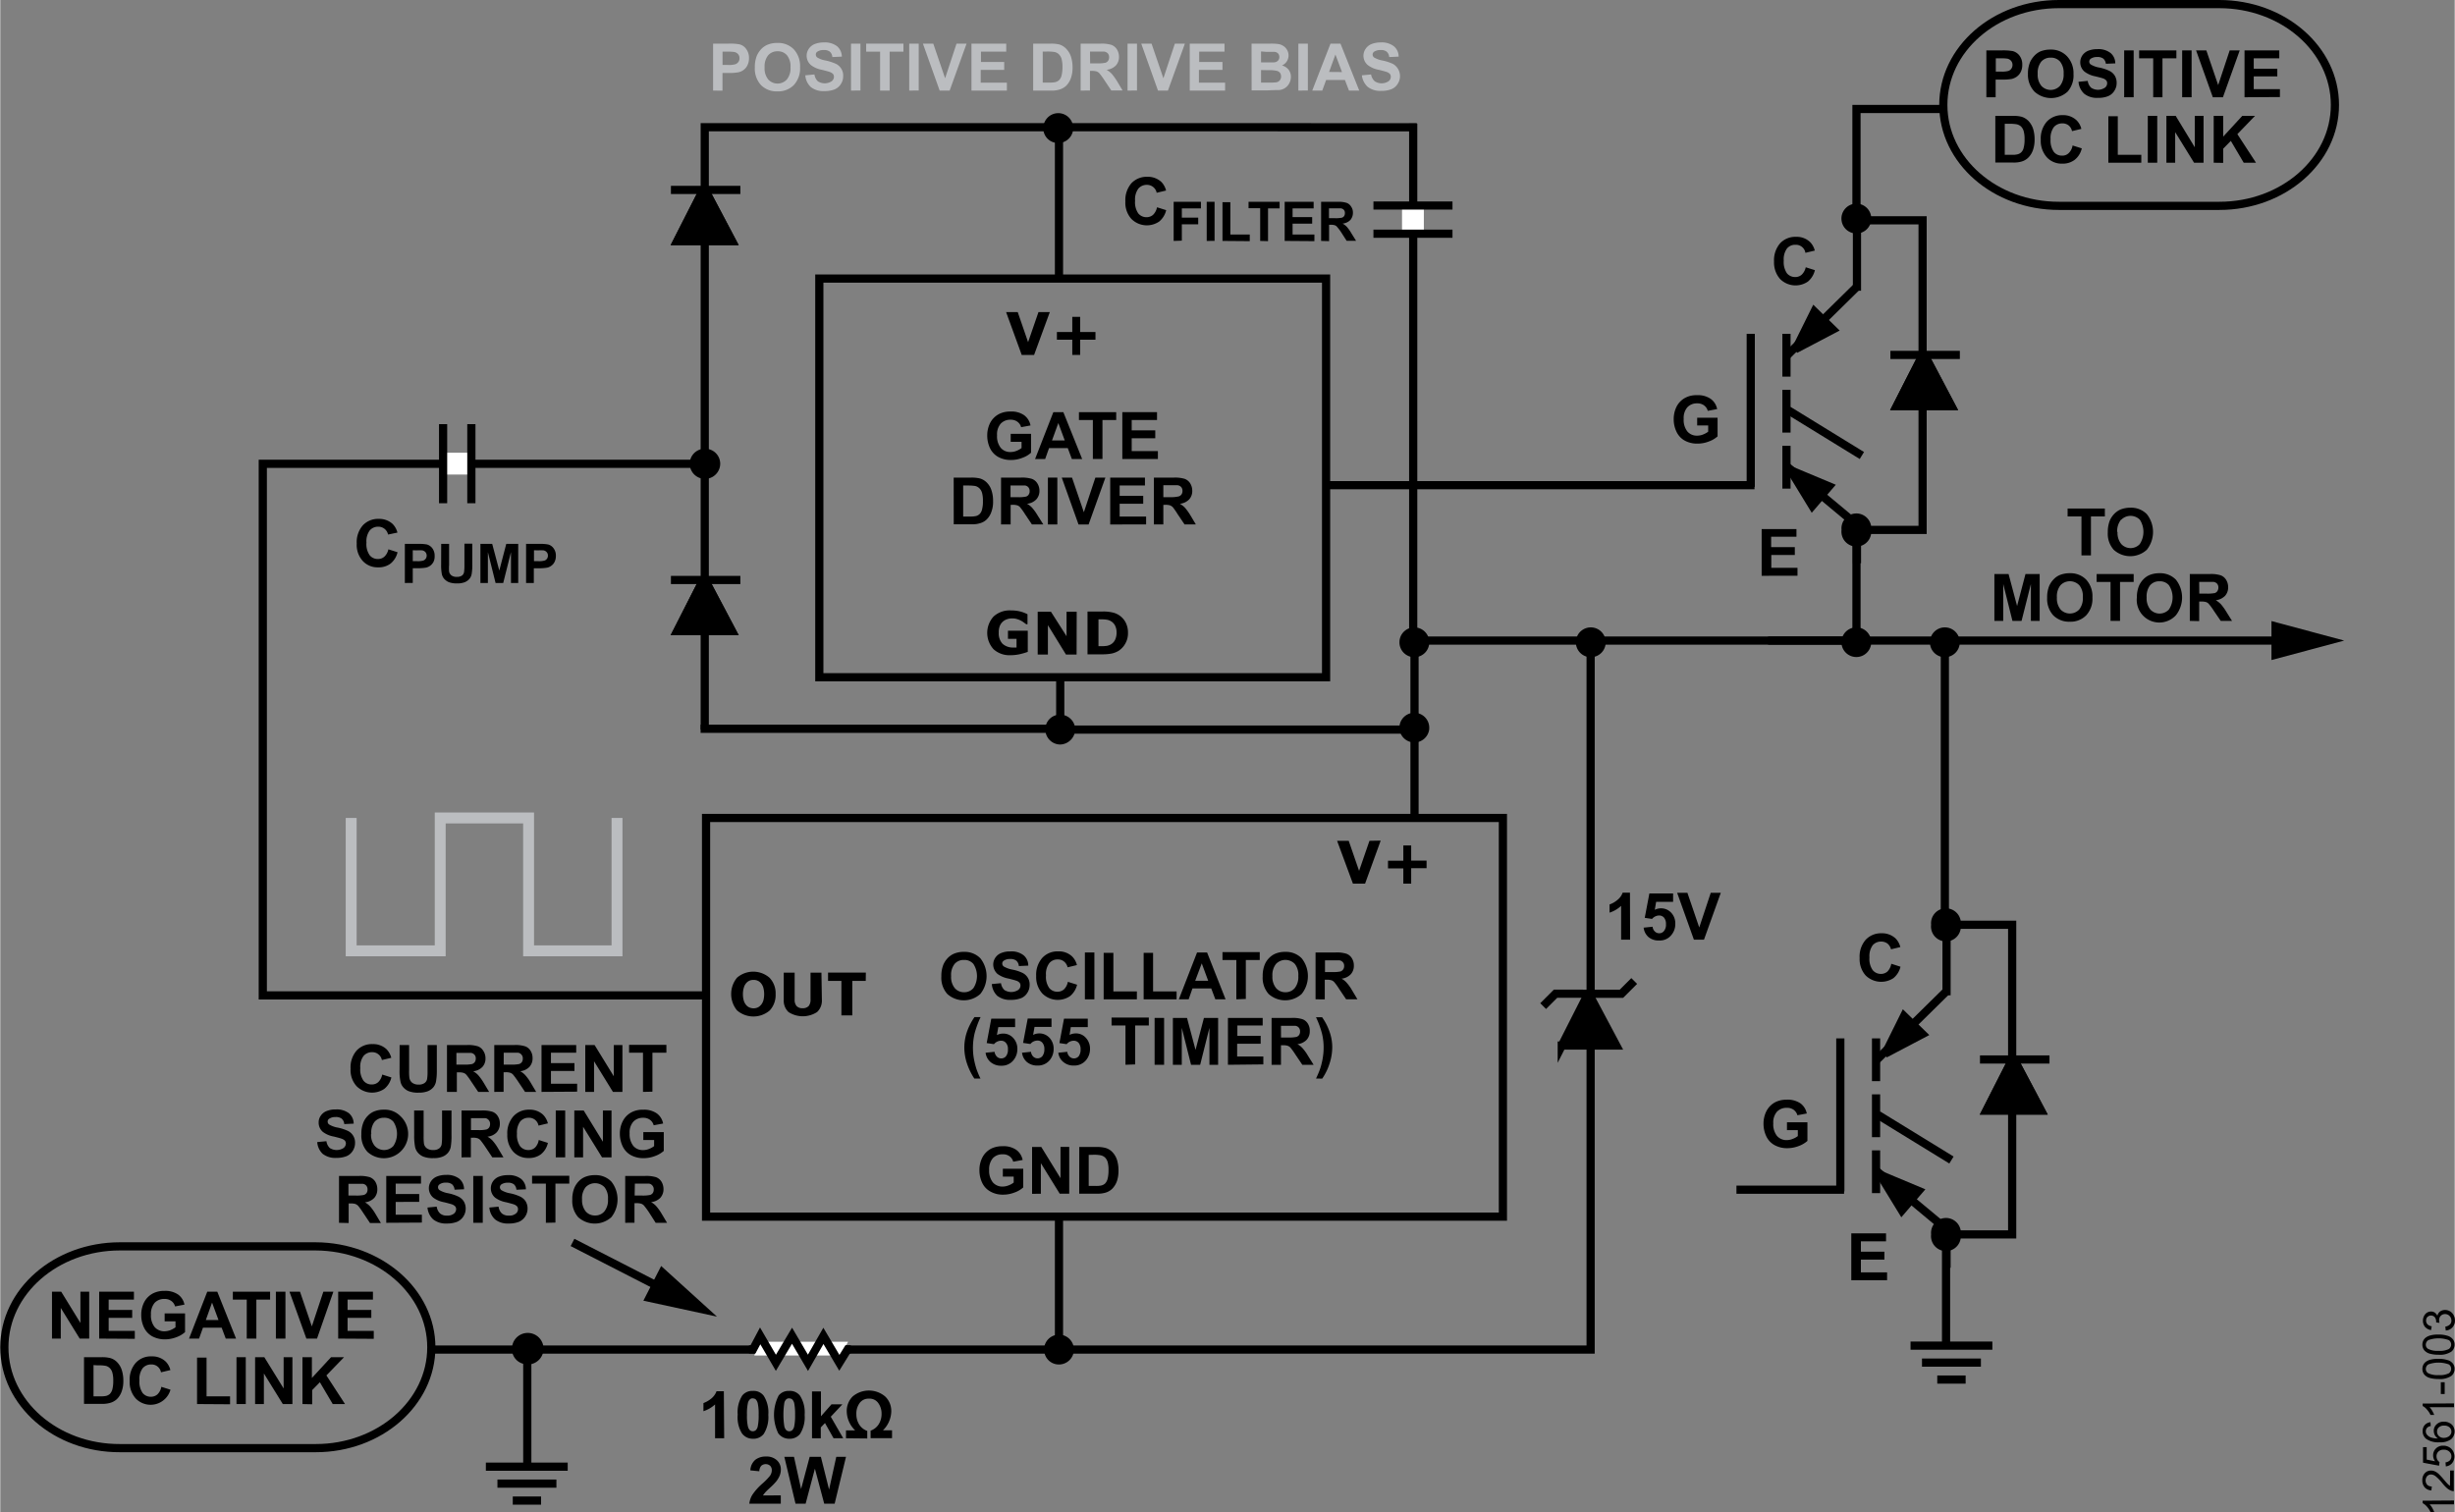 <svg id="ac894dfd-ec2d-41d5-88e2-cf6906d939aa" data-name="add5e4ca-d110-46ea-8b87-ad90d43f3a91" xmlns="http://www.w3.org/2000/svg" xmlns:xlink="http://www.w3.org/1999/xlink" width="6.25in" height="3.85in" viewBox="0 0 449.9 277.2"><rect x="0" y="0" width="449.9" height="277.2" fill="#808080" stroke="none"/><defs><clipPath id="bffb6f8d-ac39-4af3-93fa-e38a4d9c85b0" transform="translate(-0.06)"><rect x="251.75" y="36.92" width="14.5" height="6.68" fill="none"/></clipPath><symbol id="ad07fb3c-b8b8-4a64-a729-ac1254b663bd" data-name="e344f9f3-ac41-4c4a-8812-6c393dd6cacb" viewBox="0 0 7.25 3.34"><line x1="3.62" y1="0.24" x2="3.62" y2="2.97" fill="none" stroke="#fff" stroke-width="2"/><line y1="0.38" x2="7.25" y2="0.38" fill="none" stroke="#000" stroke-miterlimit="14.3" stroke-width="0.75"/><line y1="2.97" x2="7.25" y2="2.97" fill="none" stroke="#000" stroke-miterlimit="14.3" stroke-width="0.75"/></symbol></defs><title>12561-003</title><path d="M354,117.44a2.52,2.52,0,1,1,0,.63,2.22,2.22,0,0,1,0-.63" transform="translate(-0.06)" fill-rule="evenodd"/><path d="M354,117.44a2.52,2.52,0,1,1,0,.63A2.22,2.22,0,0,1,354,117.44Z" transform="translate(-0.06)" fill="none" stroke="#000" stroke-linecap="round" stroke-linejoin="round" stroke-width="0.43"/><path d="M130.72,16.61V8h2.78a9.48,9.48,0,0,1,2.06.13A2.14,2.14,0,0,1,136.8,9a2.7,2.7,0,0,1,.5,1.67A2.9,2.9,0,0,1,137,12a2.3,2.3,0,0,1-.73.85,2.35,2.35,0,0,1-.9.4,9.09,9.09,0,0,1-1.8.13h-1.13v3.24Zm1.73-7.14v2.44h1a4.24,4.24,0,0,0,1.37-.14,1.17,1.17,0,0,0,.54-.42,1.06,1.06,0,0,0,.2-.67,1.13,1.13,0,0,0-.27-.77,1.28,1.28,0,0,0-.7-.38,8.79,8.79,0,0,0-1.25-.06Z" transform="translate(-0.06)" fill="#bbbdc0"/><path d="M138.37,12.36a5.53,5.53,0,0,1,.39-2.2,4.47,4.47,0,0,1,.8-1.18,3.46,3.46,0,0,1,1.11-.77,4.67,4.67,0,0,1,1.85-.34,4,4,0,0,1,3,1.18,4.52,4.52,0,0,1,1.14,3.27,4.51,4.51,0,0,1-1.13,3.26,4,4,0,0,1-3,1.17,4,4,0,0,1-3.05-1.17A4.46,4.46,0,0,1,138.37,12.36Zm1.79,0a3.2,3.2,0,0,0,.67,2.21,2.31,2.31,0,0,0,3.41,0,3.26,3.26,0,0,0,.67-2.24,3.22,3.22,0,0,0-.65-2.2,2.18,2.18,0,0,0-1.72-.73,2.23,2.23,0,0,0-1.73.74,3.26,3.26,0,0,0-.65,2.17Z" transform="translate(-0.06)" fill="#bbbdc0"/><path d="M147.62,13.81l1.68-.16a2.1,2.1,0,0,0,.62,1.25,2.3,2.3,0,0,0,2.52,0,1,1,0,0,0,.43-.83.82.82,0,0,0-.18-.52,1.55,1.55,0,0,0-.63-.37c-.2-.07-.66-.2-1.38-.38a4.57,4.57,0,0,1-2-.85,2.25,2.25,0,0,1-.42-3,2.34,2.34,0,0,1,1.07-.87,4.43,4.43,0,0,1,1.69-.3,3.67,3.67,0,0,1,2.44.71,2.54,2.54,0,0,1,.86,1.89l-1.74.08a1.44,1.44,0,0,0-.48-1,1.71,1.71,0,0,0-1.1-.29,2,2,0,0,0-1.18.31.6.6,0,0,0-.27.53.65.65,0,0,0,.25.52,4.32,4.32,0,0,0,1.6.57,9.54,9.54,0,0,1,1.87.62A2.37,2.37,0,0,1,154.56,14a2.51,2.51,0,0,1-.41,1.39,2.46,2.46,0,0,1-1.16,1,5,5,0,0,1-1.87.31,3.67,3.67,0,0,1-2.5-.75A3.28,3.28,0,0,1,147.62,13.81Z" transform="translate(-0.06)" fill="#bbbdc0"/><path d="M156,16.61V8h1.73v8.59Z" transform="translate(-0.06)" fill="#bbbdc0"/><path d="M161.33,16.61V9.47h-2.55V8h6.83V9.47h-2.53v7.14Z" transform="translate(-0.06)" fill="#bbbdc0"/><path d="M166.67,16.61V8h1.74v8.59Z" transform="translate(-0.06)" fill="#bbbdc0"/><path d="M172.25,16.61,169.18,8h1.9l2.17,6.35L175.34,8h1.84l-3.1,8.61Z" transform="translate(-0.06)" fill="#bbbdc0"/><path d="M178.08,16.61V8h6.37V9.47h-4.63v1.9h4.26v1.45h-4.31v2.34h4.8v1.45Z" transform="translate(-0.06)" fill="#bbbdc0"/><path d="M189.39,8h3.18a6.48,6.48,0,0,1,1.64.16A2.94,2.94,0,0,1,195.5,9a3.77,3.77,0,0,1,.82,1.39,6.46,6.46,0,0,1,.29,2,5.68,5.68,0,0,1-.27,1.83,3.71,3.71,0,0,1-.92,1.52,3.07,3.07,0,0,1-1.22.68,4.69,4.69,0,0,1-1.53.19h-3.28Zm1.75,1.45v5.69h1.29a4.82,4.82,0,0,0,1-.08,1.56,1.56,0,0,0,.7-.36,1.84,1.84,0,0,0,.46-.83,6.35,6.35,0,0,0,.17-1.57,5.66,5.66,0,0,0-.17-1.53,2.08,2.08,0,0,0-.5-.83,1.66,1.66,0,0,0-.8-.41,8.46,8.46,0,0,0-1.42-.08Z" transform="translate(-0.06)" fill="#bbbdc0"/><path d="M198.09,16.61V8h3.65a6.16,6.16,0,0,1,2,.23,2.06,2.06,0,0,1,1,.82,2.57,2.57,0,0,1,.38,1.35,2.28,2.28,0,0,1-.57,1.6,2.77,2.77,0,0,1-1.7.8,4.07,4.07,0,0,1,.93.72,11.38,11.38,0,0,1,1,1.39l1,1.68h-2.07l-1.25-1.87a14.12,14.12,0,0,0-.92-1.27,1.3,1.3,0,0,0-.52-.35,2.88,2.88,0,0,0-.87-.1h-.35v3.59Zm1.74-5h1.26a6.31,6.31,0,0,0,1.56-.11,1,1,0,0,0,.48-.36,1.19,1.19,0,0,0,.18-.64,1.05,1.05,0,0,0-.23-.7,1.14,1.14,0,0,0-.65-.34h-2.62Z" transform="translate(-0.06)" fill="#bbbdc0"/><path d="M206.69,16.61V8h1.73v8.59Z" transform="translate(-0.06)" fill="#bbbdc0"/><path d="M212.27,16.61,209.2,8h1.89l2.17,6.35L215.36,8h1.84l-3.11,8.61Z" transform="translate(-0.06)" fill="#bbbdc0"/><path d="M218.09,16.61V8h6.37V9.47h-4.64v1.9h4.27v1.45h-4.32v2.34h4.8v1.45Z" transform="translate(-0.06)" fill="#bbbdc0"/><path d="M229.42,8h3.44a9.62,9.62,0,0,1,1.52.08,2.39,2.39,0,0,1,.89.36,2,2,0,0,1,.66.71,2,2,0,0,1,.27,1A2,2,0,0,1,235,12a2.28,2.28,0,0,1,1.21.78,2.11,2.11,0,0,1,.42,1.3,2.49,2.49,0,0,1-.27,1.14,2.3,2.3,0,0,1-1.91,1.29c-.29,0-1,0-2.09.06h-2.93Zm1.74,1.43v2h2.39a1.09,1.09,0,0,0,.7-.3.91.91,0,0,0,.26-.68.94.94,0,0,0-.22-.64,1,1,0,0,0-.65-.3h-1.49Zm0,3.41v2.3h1.6a7.84,7.84,0,0,0,1.19-.05,1,1,0,0,0,.63-.35,1.06,1.06,0,0,0,.25-.73,1.15,1.15,0,0,0-.19-.65,1.09,1.09,0,0,0-.55-.36,5.67,5.67,0,0,0-1.54-.13Z" transform="translate(-0.06)" fill="#bbbdc0"/><path d="M238,16.61V8h1.74v8.59Z" transform="translate(-0.06)" fill="#bbbdc0"/><path d="M249.16,16.61h-1.88l-.75-1.95h-3.44l-.71,1.95h-1.84L243.89,8h1.83ZM246,13.21,244.79,10l-1.16,3.19Z" transform="translate(-0.06)" fill="#bbbdc0"/><path d="M249.64,13.81l1.69-.16A2.1,2.1,0,0,0,252,14.9a2.3,2.3,0,0,0,2.52,0,1,1,0,0,0,.42-.83.76.76,0,0,0-.17-.52,1.49,1.49,0,0,0-.63-.37c-.2-.07-.66-.2-1.39-.38a4.62,4.62,0,0,1-2-.85,2.23,2.23,0,0,1-.42-3,2.33,2.33,0,0,1,1.07-.87,4.47,4.47,0,0,1,1.69-.3,3.63,3.63,0,0,1,2.43.71,2.43,2.43,0,0,1,.86,1.89l-1.73.08a1.44,1.44,0,0,0-.48-1,1.71,1.71,0,0,0-1.1-.29,2.07,2.07,0,0,0-1.18.31.63.63,0,0,0-.28.53.68.68,0,0,0,.26.52,4.53,4.53,0,0,0,1.59.57,8.82,8.82,0,0,1,1.88.62,2.58,2.58,0,0,1,.88,3.63,2.41,2.41,0,0,1-1.16,1,4.94,4.94,0,0,1-1.87.31,3.71,3.71,0,0,1-2.5-.75A3.41,3.41,0,0,1,249.64,13.81Z" transform="translate(-0.06)" fill="#bbbdc0"/><path d="M337.78,117.44a2.52,2.52,0,0,1,2.81-2.19,2.55,2.55,0,0,1,2.19,2.19,2.52,2.52,0,0,1-5,.63,2.22,2.22,0,0,1,0-.63" transform="translate(-0.06)" fill-rule="evenodd"/><path d="M337.78,117.44a2.52,2.52,0,0,1,2.81-2.19,2.55,2.55,0,0,1,2.19,2.19,2.52,2.52,0,0,1-5,.63A2.22,2.22,0,0,1,337.78,117.44Z" transform="translate(-0.06)" fill="none" stroke="#000" stroke-linecap="round" stroke-linejoin="round" stroke-width="0.43"/><path d="M94.07,247.42a2.68,2.68,0,1,1,3.16,2.48,3.42,3.42,0,0,1-.64,0,2.54,2.54,0,0,1-2.52-2.48" transform="translate(-0.06)" fill-rule="evenodd"/><path d="M94.07,247.42a2.68,2.68,0,1,1,3.16,2.48,3.42,3.42,0,0,1-.64,0A2.54,2.54,0,0,1,94.07,247.42Z" transform="translate(-0.06)" fill="none" stroke="#000" stroke-linecap="round" stroke-linejoin="round" stroke-width="0.43"/><path d="M191.6,247.42a2.52,2.52,0,1,1,2.52,2.52h0a2.46,2.46,0,0,1-2.52-2.4.24.24,0,0,1,0-.12" transform="translate(-0.06)" fill-rule="evenodd"/><path d="M191.6,247.42a2.52,2.52,0,1,1,2.52,2.52h0a2.47,2.47,0,0,1-2.5-2.43A.28.28,0,0,1,191.6,247.42Z" transform="translate(-0.06)" fill="none" stroke="#000" stroke-linecap="round" stroke-linejoin="round" stroke-width="0.43"/><path d="M256.76,117.44a2.52,2.52,0,1,1,0,.63,3.31,3.31,0,0,1,0-.63" transform="translate(-0.06)" fill-rule="evenodd"/><path d="M256.76,117.44a2.52,2.52,0,1,1,0,.63A3.31,3.31,0,0,1,256.76,117.44Z" transform="translate(-0.06)" fill="none" stroke="#000" stroke-linecap="round" stroke-linejoin="round" stroke-width="0.43"/><path d="M126.65,85a2.56,2.56,0,0,1,2.59-2.52h0A2.54,2.54,0,0,1,131.81,85a2.58,2.58,0,0,1-5.16,0" transform="translate(-0.06)" fill-rule="evenodd"/><path d="M126.65,85a2.56,2.56,0,0,1,2.59-2.52h0A2.54,2.54,0,0,1,131.81,85a2.58,2.58,0,0,1-5.16,0Z" transform="translate(-0.06)" fill="none" stroke="#000" stroke-linecap="round" stroke-linejoin="round" stroke-width="0.43"/><path d="M256.76,133.76a2.52,2.52,0,1,1,5-.63,3.31,3.31,0,0,1,0,.63,2.53,2.53,0,0,1-5,0" transform="translate(-0.06)" fill-rule="evenodd"/><path d="M256.76,133.76a2.52,2.52,0,1,1,5-.63,3.31,3.31,0,0,1,0,.63,2.53,2.53,0,0,1-5,0Z" transform="translate(-0.06)" fill="none" stroke="#000" stroke-linecap="round" stroke-linejoin="round" stroke-width="0.43"/><path d="M289.1,117.44a2.52,2.52,0,1,1,0,.63,2.22,2.22,0,0,1,0-.63" transform="translate(-0.06)" fill-rule="evenodd"/><path d="M289.1,117.44a2.52,2.52,0,1,1,0,.63A2.22,2.22,0,0,1,289.1,117.44Z" transform="translate(-0.06)" fill="none" stroke="#000" stroke-linecap="round" stroke-linejoin="round" stroke-width="0.43"/><path d="M191.84,133.76a2.45,2.45,0,0,1,2.39-2.52h.13a2.53,2.53,0,0,1,2.52,2.52,2.63,2.63,0,0,1-2.52,2.52,2.53,2.53,0,0,1-2.52-2.52" transform="translate(-0.06)" fill-rule="evenodd"/><path d="M191.84,133.76a2.45,2.45,0,0,1,2.39-2.52h.13a2.53,2.53,0,0,1,2.52,2.52,2.63,2.63,0,0,1-2.52,2.52A2.53,2.53,0,0,1,191.84,133.76Z" transform="translate(-0.06)" fill="none" stroke="#000" stroke-linecap="round" stroke-linejoin="round" stroke-width="0.43"/><path d="M191.47,23.45A2.52,2.52,0,1,1,194,26a2.46,2.46,0,0,1-2.53-2.41.17.17,0,0,1,0-.1" transform="translate(-0.06)" fill-rule="evenodd"/><path d="M191.47,23.45A2.52,2.52,0,1,1,194,26a2.47,2.47,0,0,1-2.54-2.4A.76.76,0,0,1,191.47,23.45Z" transform="translate(-0.06)" fill="none" stroke="#000" stroke-linecap="round" stroke-linejoin="round" stroke-width="0.43"/><path d="M337.78,97.15a2.52,2.52,0,0,1,5-.63,3.32,3.32,0,0,1,0,.63,2.52,2.52,0,0,1-5,.64,2.29,2.29,0,0,1,0-.64" transform="translate(-0.06)" fill-rule="evenodd"/><path d="M337.78,97.15a2.52,2.52,0,0,1,5-.63,3.32,3.32,0,0,1,0,.63,2.52,2.52,0,0,1-5,.64A2.29,2.29,0,0,1,337.78,97.15Z" transform="translate(-0.06)" fill="none" stroke="#000" stroke-linecap="round" stroke-linejoin="round" stroke-width="0.43"/><path d="M311.1,78V76.58h3.74V80a4.68,4.68,0,0,1-1.58.93,5.6,5.6,0,0,1-2.1.4,4.69,4.69,0,0,1-2.35-.56,3.57,3.57,0,0,1-1.5-1.62,5.18,5.18,0,0,1-.51-2.29,5.05,5.05,0,0,1,.56-2.38,3.81,3.81,0,0,1,1.65-1.6,4.32,4.32,0,0,1,2.06-.43,4.09,4.09,0,0,1,2.5.67A3,3,0,0,1,314.76,75l-1.72.32a1.78,1.78,0,0,0-.68-1,2,2,0,0,0-1.25-.37,2.36,2.36,0,0,0-1.81.72,3,3,0,0,0-.67,2.14,3.39,3.39,0,0,0,.68,2.3,2.25,2.25,0,0,0,1.78.76,2.86,2.86,0,0,0,1.09-.21,3.76,3.76,0,0,0,.94-.52V78Z" transform="translate(-0.06)"/><path d="M322.92,105.56V97h6.38v1.4h-4.64v1.91H329v1.44h-4.31v2.35h4.8v1.45Z" transform="translate(-0.06)"/><path d="M331,49l1.68.53a3.88,3.88,0,0,1-1.28,2.09,4,4,0,0,1-5.11-.48,4.57,4.57,0,0,1-1.1-3.2,4.73,4.73,0,0,1,1.11-3.33,3.79,3.79,0,0,1,2.92-1.19,3.53,3.53,0,0,1,2.56.94,3.39,3.39,0,0,1,.88,1.58l-1.72.41a1.75,1.75,0,0,0-1.82-1.47,1.91,1.91,0,0,0-1.56.68,3.35,3.35,0,0,0-.59,2.22,3.67,3.67,0,0,0,.58,2.32,1.94,1.94,0,0,0,1.54.69,1.73,1.73,0,0,0,1.18-.44A2.64,2.64,0,0,0,331,49Z" transform="translate(-0.06)"/><polyline points="340.24 40.39 352.36 40.39 352.36 97.15 340.24 97.15" fill="none" stroke="#000" stroke-width="1.5"/><path d="M337.78,40.39a2.52,2.52,0,0,1,5-.64,3.42,3.42,0,0,1,0,.64,2.52,2.52,0,0,1-5,0" transform="translate(-0.06)" fill-rule="evenodd"/><path d="M337.78,40.39a2.52,2.52,0,0,1,5-.64,3.42,3.42,0,0,1,0,.64,2.52,2.52,0,0,1-5,0Z" transform="translate(-0.06)" fill="none" stroke="#000" stroke-linecap="round" stroke-linejoin="round" stroke-width="0.43"/><rect x="129.37" y="149.96" width="146.06" height="73.09" fill="none" stroke="#000" stroke-width="1.5"/><path d="M172.56,179a5.47,5.47,0,0,1,.39-2.2,4.17,4.17,0,0,1,.8-1.18,3.52,3.52,0,0,1,1.11-.77,4.53,4.53,0,0,1,1.85-.34,4,4,0,0,1,3,1.18,5.25,5.25,0,0,1,0,6.53,4.52,4.52,0,0,1-6.07,0A4.46,4.46,0,0,1,172.56,179Zm1.79-.05a3.21,3.21,0,0,0,.67,2.21,2.23,2.23,0,0,0,1.71.75,2.19,2.19,0,0,0,1.7-.75,4.06,4.06,0,0,0,0-4.44,2.15,2.15,0,0,0-1.72-.73,2.18,2.18,0,0,0-1.73.74,3.24,3.24,0,0,0-.63,2.22Z" transform="translate(-0.06)"/><path d="M181.81,180.41l1.68-.16a2.16,2.16,0,0,0,.62,1.25,2.34,2.34,0,0,0,2.52,0,1,1,0,0,0,.43-.83.71.71,0,0,0-.18-.52,1.39,1.39,0,0,0-.63-.37c-.2-.07-.66-.2-1.39-.38a4.85,4.85,0,0,1-2-.84,2.31,2.31,0,0,1-.79-1.73,2.22,2.22,0,0,1,.37-1.23,2.27,2.27,0,0,1,1.07-.87,4.11,4.11,0,0,1,1.69-.3,3.55,3.55,0,0,1,2.44.71,2.43,2.43,0,0,1,.85,1.89l-1.73.08a1.41,1.41,0,0,0-.48-1,1.65,1.65,0,0,0-1.1-.29,1.93,1.93,0,0,0-1.18.31.63.63,0,0,0-.28.53.71.71,0,0,0,.26.52,4.89,4.89,0,0,0,1.6.58,7.59,7.59,0,0,1,1.87.61,2.34,2.34,0,0,1,1.29,2.24,2.56,2.56,0,0,1-.41,1.39,2.41,2.41,0,0,1-1.16,1,5.14,5.14,0,0,1-1.87.31,3.76,3.76,0,0,1-2.5-.75A3.35,3.35,0,0,1,181.81,180.41Z" transform="translate(-0.06)"/><path d="M195.75,180l1.69.53a3.83,3.83,0,0,1-1.29,2.09,4,4,0,0,1-5.09-.49,4.47,4.47,0,0,1-1.12-3.19,4.69,4.69,0,0,1,1.12-3.33,3.76,3.76,0,0,1,2.91-1.19,3.52,3.52,0,0,1,2.56.93,3.39,3.39,0,0,1,.88,1.58l-1.71.41a1.91,1.91,0,0,0-.64-1.05,1.74,1.74,0,0,0-1.17-.39,1.92,1.92,0,0,0-1.55.69,3.3,3.3,0,0,0-.6,2.22,3.56,3.56,0,0,0,.59,2.32,1.92,1.92,0,0,0,1.52.69,1.81,1.81,0,0,0,1.19-.44A2.62,2.62,0,0,0,195.75,180Z" transform="translate(-0.06)"/><path d="M198.87,183.21v-8.59h1.74v8.59Z" transform="translate(-0.06)"/><path d="M202.31,183.21v-8.52h1.78v7.07h4.31v1.45Z" transform="translate(-0.06)"/><path d="M209.64,183.21v-8.52h1.73v7.07h4.31v1.45Z" transform="translate(-0.06)"/><path d="M224.66,183.21h-1.88l-.75-2h-3.44l-.7,2h-1.8l3.34-8.59h1.84Zm-3.19-3.4-1.18-3.19-1.2,3.19Z" transform="translate(-0.06)"/><path d="M226.63,183.21V176h-2.54v-1.45h6.83V176h-2.55v7.14Z" transform="translate(-0.06)"/><path d="M231.46,179a5.47,5.47,0,0,1,.39-2.2,3.79,3.79,0,0,1,.8-1.18,3.52,3.52,0,0,1,1.11-.77,4.53,4.53,0,0,1,1.85-.34,4,4,0,0,1,3,1.18,5.25,5.25,0,0,1,0,6.53,4.52,4.52,0,0,1-6.07,0A4.46,4.46,0,0,1,231.46,179Zm1.78-.05a3.27,3.27,0,0,0,.68,2.21,2.23,2.23,0,0,0,1.71.75,2.19,2.19,0,0,0,1.7-.75,3.28,3.28,0,0,0,.66-2.24,3.21,3.21,0,0,0-.64-2.2,2.39,2.39,0,0,0-3.45,0,3.26,3.26,0,0,0-.66,2.22Z" transform="translate(-0.06)"/><path d="M241.15,183.21v-8.59h3.65a5.87,5.87,0,0,1,2,.23,1.92,1.92,0,0,1,1,.82,2.45,2.45,0,0,1,.37,1.35,2.26,2.26,0,0,1-.57,1.6,2.71,2.71,0,0,1-1.69.8,3.23,3.23,0,0,1,.92.72,8,8,0,0,1,1,1.39l1,1.68h-2.07l-1.26-1.87a11.3,11.3,0,0,0-.91-1.27,1.23,1.23,0,0,0-.52-.35,2.59,2.59,0,0,0-.88-.1h-.35v3.59Zm1.73-5h1.28a6.75,6.75,0,0,0,1.56-.11,1,1,0,0,0,.67-1,.94.94,0,0,0-.24-.7,1,1,0,0,0-.65-.34h-2.62Z" transform="translate(-0.06)"/><path d="M179.73,197.73H178.6a11.77,11.77,0,0,1-1.36-2.81,9.31,9.31,0,0,1-.47-2.82,9,9,0,0,1,.58-3.21,11.43,11.43,0,0,1,1.28-2.42h1.12a18.56,18.56,0,0,0-1.1,3,11.73,11.73,0,0,0-.13,4.61A15.89,15.89,0,0,0,179,196,15.7,15.7,0,0,0,179.73,197.73Z" transform="translate(-0.06)"/><path d="M180.67,193l1.64-.17a1.55,1.55,0,0,0,.42.88,1.15,1.15,0,0,0,1.62,0l.05-.06a1.87,1.87,0,0,0,.36-1.27,1.62,1.62,0,0,0-.36-1.18,1.12,1.12,0,0,0-.92-.4,1.67,1.67,0,0,0-1.27.63l-1.34-.2.84-4.47h4.37v1.54H183l-.26,1.46a2.51,2.51,0,0,1,1.13-.27,2.42,2.42,0,0,1,1.86.8,2.86,2.86,0,0,1,.76,2.06,3.11,3.11,0,0,1-.62,1.9,2.73,2.73,0,0,1-2.32,1.13,2.91,2.91,0,0,1-1.94-.64A2.66,2.66,0,0,1,180.67,193Z" transform="translate(-0.06)"/><path d="M187.35,193l1.64-.17a1.47,1.47,0,0,0,.41.88,1.15,1.15,0,0,0,1.68-.09,2,2,0,0,0,.36-1.27,1.71,1.71,0,0,0-.36-1.18,1.13,1.13,0,0,0-.93-.4,1.67,1.67,0,0,0-1.27.63l-1.34-.2.85-4.47h4.36v1.54h-3.11l-.26,1.46a2.54,2.54,0,0,1,3,.53,2.9,2.9,0,0,1,.76,2.06,3.17,3.17,0,0,1-.61,1.9,2.78,2.78,0,0,1-2.34,1.13,2.91,2.91,0,0,1-1.94-.64A2.63,2.63,0,0,1,187.35,193Z" transform="translate(-0.06)"/><path d="M194,193l1.64-.17a1.43,1.43,0,0,0,.42.88,1.14,1.14,0,0,0,1.61,0l.06-.06a2,2,0,0,0,.35-1.27,1.77,1.77,0,0,0-.35-1.18,1.17,1.17,0,0,0-.92-.4,1.68,1.68,0,0,0-1.28.63l-1.33-.2.84-4.47h4.36v1.54h-3.11l-.23,1.43a2.44,2.44,0,0,1,1.13-.27,2.38,2.38,0,0,1,1.85.8,2.89,2.89,0,0,1,.77,2.06,3.18,3.18,0,0,1-.62,1.9,2.76,2.76,0,0,1-2.32,1.13,2.88,2.88,0,0,1-1.94-.64A2.55,2.55,0,0,1,194,193Z" transform="translate(-0.06)"/><path d="M206.31,195.21V188h-2.55v-1.45h6.83V188h-2.5v7.14Z" transform="translate(-0.06)"/><path d="M211.65,195.21v-8.59h1.74v8.59Z" transform="translate(-0.06)"/><path d="M215,195.21v-8.59h2.59l1.56,5.86,1.54-5.86h2.6v8.59H221.7v-6.77l-1.7,6.77h-1.67l-1.7-6.77v6.77Z" transform="translate(-0.06)"/><path d="M225.09,195.21v-8.59h6.37V188h-4.64v1.9h4.27v1.45h-4.31v2.34h4.8v1.45Z" transform="translate(-0.06)"/><path d="M233.09,195.21v-8.59h3.65a5.87,5.87,0,0,1,2,.23,1.92,1.92,0,0,1,1,.82,2.41,2.41,0,0,1,.35,1.36,2.3,2.3,0,0,1-.57,1.6,2.72,2.72,0,0,1-1.7.8,3.27,3.27,0,0,1,.93.72,8,8,0,0,1,1,1.39l1.05,1.68h-2.07l-1.26-1.87a12.74,12.74,0,0,0-.91-1.27,1.23,1.23,0,0,0-.52-.35,2.59,2.59,0,0,0-.88-.1h-.35v3.59Zm1.73-5h1.27a6.79,6.79,0,0,0,1.56-.11,1,1,0,0,0,.49-.36,1.12,1.12,0,0,0,.17-.64,1,1,0,0,0-.23-.7,1,1,0,0,0-.65-.34h-2.62Z" transform="translate(-0.06)"/><path d="M241.24,197.73c.32-.69.55-1.23.68-1.6a9.81,9.81,0,0,0,.37-1.28,11.12,11.12,0,0,0,.25-1.38,10.05,10.05,0,0,0,.09-1.34,10.64,10.64,0,0,0-.3-2.64,16.85,16.85,0,0,0-1.1-3h1.12a10.71,10.71,0,0,1,1.37,2.67,8.49,8.49,0,0,1,.49,2.87,9.72,9.72,0,0,1-.39,2.62,10.58,10.58,0,0,1-1.45,3.1Z" transform="translate(-0.06)"/><polyline points="129.37 182.49 48.12 182.49 48.12 85.03 80.64 85.03" fill="none" stroke="#000" stroke-width="1.5"/><polyline points="64.32 149.96 64.32 174.32 80.64 174.32 80.64 149.96 96.84 149.96 96.84 174.32 113.05 174.32 113.05 149.96" fill="none" stroke="#bbbdc0" stroke-miterlimit="10" stroke-width="2"/><path d="M183.83,215.71v-1.44h3.74v3.42a4.58,4.58,0,0,1-1.58.93,5.71,5.71,0,0,1-2.09.4,4.6,4.6,0,0,1-2.35-.57,3.57,3.57,0,0,1-1.51-1.61,5.31,5.31,0,0,1-.5-2.29,5,5,0,0,1,.56-2.39,3.78,3.78,0,0,1,1.64-1.6,4.59,4.59,0,0,1,2.06-.42,4.07,4.07,0,0,1,2.5.67,3,3,0,0,1,1.16,1.85l-1.73.32a1.78,1.78,0,0,0-.68-1,2,2,0,0,0-1.25-.36,2.39,2.39,0,0,0-1.81.72,3.12,3.12,0,0,0-.67,2.14,3.41,3.41,0,0,0,.68,2.29,2.29,2.29,0,0,0,1.78.77,3,3,0,0,0,1.1-.22,3.32,3.32,0,0,0,.94-.52v-1.09Z" transform="translate(-0.06)"/><path d="M189.19,218.87v-8.59h1.69L194.4,216v-5.74H196v8.59h-1.74l-3.46-5.6v5.6Z" transform="translate(-0.06)"/><path d="M197.84,210.28H201a6,6,0,0,1,1.63.17,2.78,2.78,0,0,1,1.3.79,3.77,3.77,0,0,1,.82,1.39,6.45,6.45,0,0,1,.28,2,6,6,0,0,1-.26,1.83,3.85,3.85,0,0,1-.92,1.51,3,3,0,0,1-1.22.69,5,5,0,0,1-1.54.18h-3.26Zm1.73,1.45v5.69h1.3a4.14,4.14,0,0,0,1-.08,1.56,1.56,0,0,0,.7-.36,1.94,1.94,0,0,0,.45-.82,6,6,0,0,0,.18-1.58,5.42,5.42,0,0,0-.16-1.55,2.06,2.06,0,0,0-.49-.83,1.73,1.73,0,0,0-.8-.4,6.92,6.92,0,0,0-1.43-.09Z" transform="translate(-0.06)"/><polyline points="194.06 223.05 194.06 247.42 291.51 247.42 291.51 117.44" fill="none" stroke="#000" stroke-width="1.5"/><path d="M132.75,263.68h-1.67v-6.2a5.72,5.72,0,0,1-2.13,1.24v-1.49a5,5,0,0,0,1.4-.8,3.11,3.11,0,0,0,1-1.37h1.34Z" transform="translate(-0.06)"/><path d="M138,255a2.32,2.32,0,0,1,2,.89,5.7,5.7,0,0,1,.84,3.49,5.77,5.77,0,0,1-.84,3.51,2.38,2.38,0,0,1-2,.88,2.42,2.42,0,0,1-2-1,5.6,5.6,0,0,1-.77-3.43,5.66,5.66,0,0,1,.84-3.5A2.34,2.34,0,0,1,138,255Zm0,1.36a.72.72,0,0,0-.53.19,1.27,1.27,0,0,0-.37.68,9.14,9.14,0,0,0-.17,2.15,8.59,8.59,0,0,0,.16,2.08,1.46,1.46,0,0,0,.38.75.84.84,0,0,0,1.06,0,1.31,1.31,0,0,0,.37-.68,9.7,9.7,0,0,0,.17-2.15,9,9,0,0,0-.16-2.07,1.52,1.52,0,0,0-.38-.76.78.78,0,0,0-.53-.17Z" transform="translate(-0.06)"/><path d="M144.66,255a2.31,2.31,0,0,1,2,.89,5.7,5.7,0,0,1,.84,3.49,5.77,5.77,0,0,1-.84,3.51,2.4,2.4,0,0,1-2,.88,2.46,2.46,0,0,1-2-1,7.78,7.78,0,0,1,.08-6.93A2.32,2.32,0,0,1,144.66,255Zm0,1.36a.74.74,0,0,0-.53.19,1.19,1.19,0,0,0-.36.68,14.07,14.07,0,0,0,0,4.23,1.46,1.46,0,0,0,.38.75.84.84,0,0,0,.53.19.87.87,0,0,0,.54-.19,1.41,1.41,0,0,0,.36-.68,9.7,9.7,0,0,0,.17-2.15,10.2,10.2,0,0,0-.15-2.07,1.46,1.46,0,0,0-.39-.76.78.78,0,0,0-.53-.17Z" transform="translate(-0.06)"/><path d="M148.85,263.68v-8.59h1.64v4.56l1.93-2.19h2l-2.13,2.27,2.28,3.95H152.8l-1.57-2.79-.77.8v2Z" transform="translate(-0.06)"/><path d="M155.08,263.68v-1.45h1.67a4.92,4.92,0,0,1-1.53-3.45,3.73,3.73,0,0,1,1.06-2.74,4.61,4.61,0,0,1,6,0,3.66,3.66,0,0,1,1.1,2.73,5,5,0,0,1-1.52,3.45h1.66v1.45h-3.93v-1.38a2.91,2.91,0,0,0,1.5-1.2,3.52,3.52,0,0,0,.51-1.9,3.27,3.27,0,0,0-.59-1.94,1.93,1.93,0,0,0-1.72-.83,2,2,0,0,0-1.72.82,3.23,3.23,0,0,0-.59,2,3.58,3.58,0,0,0,.51,1.91,2.92,2.92,0,0,0,1.49,1.19v1.38Z" transform="translate(-0.06)"/><path d="M143.13,274.15v1.53h-5.77a3.86,3.86,0,0,1,.56-1.64,10.34,10.34,0,0,1,1.85-2.06,11.41,11.41,0,0,0,1.37-1.41,1.79,1.79,0,0,0,.34-1,1.13,1.13,0,0,0-.3-.84,1.23,1.23,0,0,0-1.63,0,1.57,1.57,0,0,0-.36,1l-1.64-.16a2.66,2.66,0,0,1,.92-1.95,3.06,3.06,0,0,1,1.94-.59,2.76,2.76,0,0,1,2,.68,2.26,2.26,0,0,1,.73,1.71,3,3,0,0,1-.21,1.1,4.53,4.53,0,0,1-.66,1.1,11,11,0,0,1-1.07,1.09c-.52.48-.85.8-1,1a3,3,0,0,0-.34.46Z" transform="translate(-0.06)"/><path d="M145.83,275.68l-2.05-8.59h1.77l1.3,5.9,1.57-5.9h2.06l1.5,6,1.32-6h1.78L153,275.68h-1.91l-1.71-6.42-1.7,6.42Z" transform="translate(-0.06)"/><line x1="258.99" y1="42.51" x2="258.99" y2="89.12" fill="none" stroke="#000" stroke-width="1.5"/><line x1="258.99" y1="22.66" x2="258.99" y2="37.26" fill="none" stroke="#000" stroke-width="1.5"/><polyline points="258.99 89.12 258.99 117.44 340.24 117.44 340.24 97.15" fill="none" stroke="#000" stroke-width="1.5"/><rect x="150.13" y="51.07" width="92.89" height="73.09" fill="none" stroke="#000" stroke-width="1.5"/><path d="M185.27,81V79.54H189V83a4.58,4.58,0,0,1-1.58.93,5.51,5.51,0,0,1-2.09.4,4.74,4.74,0,0,1-2.35-.56,3.64,3.64,0,0,1-1.51-1.62,5.46,5.46,0,0,1-.5-2.29,5.05,5.05,0,0,1,.56-2.38,3.86,3.86,0,0,1,1.65-1.6,4.47,4.47,0,0,1,2.06-.43,4,4,0,0,1,2.49.67A3,3,0,0,1,188.9,78l-1.72.32a1.78,1.78,0,0,0-.68-1,2,2,0,0,0-1.25-.37,2.39,2.39,0,0,0-1.81.72,3,3,0,0,0-.67,2.14,3.37,3.37,0,0,0,.68,2.3,2.25,2.25,0,0,0,1.78.76,2.86,2.86,0,0,0,1.09-.21,3.59,3.59,0,0,0,.94-.52V81Z" transform="translate(-0.06)"/><path d="M198.37,84.15h-1.89l-.75-2H192.3l-.71,2h-1.85l3.35-8.59h1.83Zm-3.19-3.4L194,77.56l-1.16,3.19Z" transform="translate(-0.06)"/><path d="M200.33,84.15V77h-2.55V75.56h6.83V77h-2.52v7.14Z" transform="translate(-0.06)"/><path d="M205.73,84.15V75.56h6.36V77h-4.64v1.9h4.32v1.45h-4.32V82.7h4.8v1.45Z" transform="translate(-0.06)"/><path d="M174.82,87.56H178a6.43,6.43,0,0,1,1.64.16,2.92,2.92,0,0,1,1.29.79,3.51,3.51,0,0,1,.82,1.39,6,6,0,0,1,.29,2,5.18,5.18,0,0,1-.27,1.83,3.6,3.6,0,0,1-.92,1.52,2.83,2.83,0,0,1-1.22.68,4.63,4.63,0,0,1-1.53.19h-3.27ZM176.56,89V94.7h1.29a4.77,4.77,0,0,0,1-.08,1.47,1.47,0,0,0,.7-.36,1.67,1.67,0,0,0,.46-.83,5.52,5.52,0,0,0,.17-1.57,5.29,5.29,0,0,0-.17-1.53,1.88,1.88,0,0,0-.5-.83,1.62,1.62,0,0,0-.8-.41,9.58,9.58,0,0,0-1.42-.08Z" transform="translate(-0.06)"/><path d="M183.5,96.15V87.56h3.65a6.1,6.1,0,0,1,2,.23,2,2,0,0,1,1,.82,2.52,2.52,0,0,1,.39,1.35,2.29,2.29,0,0,1-.58,1.6,2.72,2.72,0,0,1-1.7.8,3.46,3.46,0,0,1,.93.72,9.58,9.58,0,0,1,1,1.39l1.06,1.68h-2.09l-1.25-1.87A12.5,12.5,0,0,0,187,93a1.17,1.17,0,0,0-.52-.35,2.8,2.8,0,0,0-.87-.1h-.35v3.59Zm1.74-5h1.28a6.24,6.24,0,0,0,1.56-.11.83.83,0,0,0,.48-.36,1,1,0,0,0,.18-.64,1,1,0,0,0-.23-.7,1,1,0,0,0-.65-.34h-2.62Z" transform="translate(-0.06)"/><path d="M192.09,96.15V87.56h1.73v8.59Z" transform="translate(-0.06)"/><path d="M197.7,96.15l-3.07-8.59h1.88l2.17,6.35,2.11-6.35h1.84l-3.08,8.59Z" transform="translate(-0.06)"/><path d="M203.51,96.15V87.56h6.37V89h-4.64v1.9h4.32v1.45h-4.32V94.7h4.85v1.45Z" transform="translate(-0.06)"/><path d="M211.52,96.15V87.56h3.65a6.16,6.16,0,0,1,2,.23,2.07,2.07,0,0,1,1,.82,2.6,2.6,0,0,1,.38,1.35,2.28,2.28,0,0,1-.57,1.6,2.77,2.77,0,0,1-1.7.8,4.07,4.07,0,0,1,.93.72,10.4,10.4,0,0,1,1,1.39l1,1.68h-2.07l-1.26-1.87A14,14,0,0,0,215,93a1.45,1.45,0,0,0-.52-.35,2.84,2.84,0,0,0-.87-.1h-.36v3.59Zm1.73-5h1.29A6.31,6.31,0,0,0,216.1,91a1,1,0,0,0,.48-.36,1.11,1.11,0,0,0,.18-.64,1.05,1.05,0,0,0-.23-.7,1.11,1.11,0,0,0-.66-.34h-2.62Z" transform="translate(-0.06)"/><path d="M192.44,57.22l-2.88,7.85h-2.27l-2.86-7.85h2.13l1.9,5.51,1.9-5.51Z" transform="translate(-0.06)"/><path d="M200.81,62.28H198v2.79h-1.44V62.28h-2.82V60.87h2.82V58.09H198v2.78h2.81Z" transform="translate(-0.06)"/><path d="M188.4,119.51a12.58,12.58,0,0,1-1.4.41,7.8,7.8,0,0,1-1.74.2,4.34,4.34,0,0,1-3.13-1.09,4.45,4.45,0,0,1,0-6,4.35,4.35,0,0,1,3.19-1.12,7.18,7.18,0,0,1,1.47.14,6.45,6.45,0,0,1,1.56.56v1.84h-.22l-.43-.31a3.43,3.43,0,0,0-.55-.35,3.74,3.74,0,0,0-.72-.29,2.54,2.54,0,0,0-.87-.12,2.62,2.62,0,0,0-1,.16,2.1,2.1,0,0,0-1.31,1.29,3.18,3.18,0,0,0-.17,1.19,2.77,2.77,0,0,0,.69,2,2.81,2.81,0,0,0,2,.69h.57v-1.59h-1.57v-1.49h3.63Z" transform="translate(-0.06)"/><path d="M197.35,120H195.4l-3.31-5.39V120h-1.87v-7.85h2.43l2.86,4.49v-4.49h1.86Z" transform="translate(-0.06)"/><path d="M206.77,116a3.79,3.79,0,0,1-.5,2,3.68,3.68,0,0,1-1.26,1.34,4.11,4.11,0,0,1-1.26.48,9,9,0,0,1-1.63.14h-2.77v-7.85h2.85a7.19,7.19,0,0,1,1.66.16,3.64,3.64,0,0,1,1.17.45,3.58,3.58,0,0,1,1.28,1.34A4.05,4.05,0,0,1,206.77,116Zm-2.09,0a2.85,2.85,0,0,0-.28-1.32,2,2,0,0,0-.9-.87,2,2,0,0,0-.63-.2,5.6,5.6,0,0,0-1-.06h-.51v4.92h.51a7.55,7.55,0,0,0,1.06-.07,2.61,2.61,0,0,0,.66-.24,2,2,0,0,0,.81-.85A3.12,3.12,0,0,0,204.68,116Z" transform="translate(-0.06)"/><polyline points="259.64 23.33 129.13 23.32 129.13 133.76" fill="none" stroke="#000" stroke-width="1.5"/><polyline points="128.37 133.61 194.29 133.61 194.29 123.85" fill="none" stroke="#000" stroke-width="1.5"/><line x1="86.01" y1="85.03" x2="129.37" y2="85.03" fill="none" stroke="#000" stroke-width="1.5"/><line x1="194.06" y1="50.76" x2="194.06" y2="22.55" fill="none" stroke="#000" stroke-width="1.5"/><line x1="194.64" y1="133.76" x2="259.31" y2="133.76" fill="none" stroke="#000" stroke-width="1.5"/><line x1="259.23" y1="117.02" x2="259.23" y2="149.96" fill="none" stroke="#000" stroke-width="1.5"/><path d="M253.09,154.11,250.23,162H248l-2.9-7.85h2.13l1.9,5.51,1.9-5.51Z" transform="translate(-0.06)"/><path d="M261.5,159.17h-2.82V162h-1.44v-2.79h-2.81v-1.41h2.81V155h1.44v2.78h2.82Z" transform="translate(-0.06)"/><path d="M142.18,182.24a4.15,4.15,0,0,1-1.07,3,4.59,4.59,0,0,1-6,0,4.71,4.71,0,0,1,0-6,4.55,4.55,0,0,1,5.94,0A4.09,4.09,0,0,1,142.18,182.24Zm-2.68,2a2.51,2.51,0,0,0,.44-.84,4.53,4.53,0,0,0,.14-1.15,4.4,4.4,0,0,0-.16-1.2,2.29,2.29,0,0,0-.43-.8,1.55,1.55,0,0,0-.62-.46,1.67,1.67,0,0,0-.73-.14,1.82,1.82,0,0,0-.73.13,1.65,1.65,0,0,0-.62.46,2,2,0,0,0-.43.81,3.81,3.81,0,0,0-.17,1.21,4,4,0,0,0,.16,1.19,2.15,2.15,0,0,0,.43.8,1.51,1.51,0,0,0,.62.46,1.9,1.9,0,0,0,1.48,0,1.65,1.65,0,0,0,.62-.49Z" transform="translate(-0.06)"/><path d="M150.66,183.32a2.84,2.84,0,0,1-.89,2.23,4.83,4.83,0,0,1-5.22,0,2.85,2.85,0,0,1-.88-2.23v-5h2v4.9a1.75,1.75,0,0,0,.34,1.21,1.43,1.43,0,0,0,1.11.41,1.46,1.46,0,0,0,1.11-.39,1.81,1.81,0,0,0,.35-1.23v-4.9h2Z" transform="translate(-0.06)"/><path d="M158.7,179.83h-2.46v6.33h-2v-6.33h-2.45v-1.52h6.93Z" transform="translate(-0.06)"/><path d="M298.81,172.27h-1.65v-6.2a5.57,5.57,0,0,1-2.12,1.25v-1.5a4.54,4.54,0,0,0,1.4-.8,2.92,2.92,0,0,0,1-1.37h1.34Z" transform="translate(-0.06)"/><path d="M301.29,170.07l1.64-.17a1.38,1.38,0,0,0,.42.88,1.14,1.14,0,0,0,.8.32,1.09,1.09,0,0,0,.87-.42,1.83,1.83,0,0,0,.36-1.26,1.77,1.77,0,0,0-.36-1.19,1.18,1.18,0,0,0-.92-.39,1.74,1.74,0,0,0-1.27.63l-1.34-.2.85-4.47h4.35v1.54h-3.11l-.25,1.46a2.54,2.54,0,0,1,3,.52,2.84,2.84,0,0,1,.76,2.07,3.05,3.05,0,0,1-.61,1.89,2.69,2.69,0,0,1-2.38,1.14,2.81,2.81,0,0,1-1.94-.64A2.68,2.68,0,0,1,301.29,170.07Z" transform="translate(-0.06)"/><path d="M310.5,172.27l-3.07-8.59h1.88l2.17,6.36,2.11-6.36h1.84l-3.08,8.59Z" transform="translate(-0.06)"/><polyline points="193.07 247.42 96.6 247.42 96.6 269.34" fill="none" stroke="#000" stroke-width="1.5"/><path d="M364.11,17.83V9.24h2.78a10.14,10.14,0,0,1,2.06.13,2.27,2.27,0,0,1,1.24.84,2.63,2.63,0,0,1,.5,1.67,2.78,2.78,0,0,1-.29,1.33,2.3,2.3,0,0,1-.73.85,2.72,2.72,0,0,1-.9.41,9,9,0,0,1-1.8.12h-1.16v3.24Zm1.73-7.14v2.44h1a4.52,4.52,0,0,0,1.32-.13,1.09,1.09,0,0,0,.54-.43,1.17,1.17,0,0,0,.2-.66,1.14,1.14,0,0,0-.28-.78,1.22,1.22,0,0,0-.69-.38,8.65,8.65,0,0,0-1.25-.06Z" transform="translate(-0.06)"/><path d="M371.73,13.59a5.58,5.58,0,0,1,.39-2.21,4.26,4.26,0,0,1,.8-1.17A3.44,3.44,0,0,1,374,9.43a4.89,4.89,0,0,1,1.85-.34,4,4,0,0,1,3,1.18,4.5,4.5,0,0,1,1.23,3.28A4.5,4.5,0,0,1,379,16.8a4.5,4.5,0,0,1-6.07,0A4.46,4.46,0,0,1,371.73,13.59Zm1.79-.06a3.2,3.2,0,0,0,.67,2.21,2.32,2.32,0,0,0,3.28.13l.13-.13a3.27,3.27,0,0,0,.67-2.24,3.25,3.25,0,0,0-.65-2.21,2.2,2.2,0,0,0-1.72-.72,2.23,2.23,0,0,0-1.73.73A3.3,3.3,0,0,0,373.52,13.53Z" transform="translate(-0.06)"/><path d="M381,15l1.69-.17a2.1,2.1,0,0,0,.62,1.25,2.27,2.27,0,0,0,2.52,0,1,1,0,0,0,.42-.83.75.75,0,0,0-.17-.51,1.41,1.41,0,0,0-.63-.38c-.2-.07-.66-.19-1.39-.37a4.73,4.73,0,0,1-1.95-.85,2.21,2.21,0,0,1-.79-1.73,2.25,2.25,0,0,1,.37-1.23,2.4,2.4,0,0,1,1.07-.87,4.47,4.47,0,0,1,1.69-.3,3.63,3.63,0,0,1,2.43.71,2.48,2.48,0,0,1,.86,1.9l-1.73.07a1.44,1.44,0,0,0-.48-.95,1.77,1.77,0,0,0-1.1-.29,2.05,2.05,0,0,0-1.18.31.66.66,0,0,0-.28.53.65.65,0,0,0,.26.52,4.4,4.4,0,0,0,1.6.58,8.05,8.05,0,0,1,1.87.62,2.41,2.41,0,0,1,.95.87,2.54,2.54,0,0,1,.34,1.37,2.51,2.51,0,0,1-.41,1.38,2.41,2.41,0,0,1-1.16,1,4.75,4.75,0,0,1-1.87.31,3.71,3.71,0,0,1-2.5-.75A3.32,3.32,0,0,1,381,15Z" transform="translate(-0.06)"/><path d="M389.37,17.83V9.24h1.74v8.59Z" transform="translate(-0.06)"/><path d="M394.69,17.83V10.69h-2.58V9.24h6.83v1.45h-2.55v7.14Z" transform="translate(-0.06)"/><path d="M400,17.83V9.24h1.73v8.59Z" transform="translate(-0.06)"/><path d="M405.62,17.83l-3.07-8.59h1.88l2.17,6.36,2.11-6.36h1.84l-3.08,8.59Z" transform="translate(-0.06)"/><path d="M411.43,17.83V9.24h6.37v1.45h-4.68V12.6h4.32V14h-4.32v2.34h4.8v1.45Z" transform="translate(-0.06)"/><path d="M365.75,21.24h3.17a6.36,6.36,0,0,1,1.63.16,3,3,0,0,1,1.3.8,3.85,3.85,0,0,1,.82,1.39,6.49,6.49,0,0,1,.28,2,5.68,5.68,0,0,1-.27,1.83,3.63,3.63,0,0,1-.92,1.51,2.88,2.88,0,0,1-1.21.69,5,5,0,0,1-1.54.18h-3.26Zm1.73,1.45v5.69h1.3a3.72,3.72,0,0,0,1-.08,1.47,1.47,0,0,0,.7-.36,1.63,1.63,0,0,0,.46-.83,5.52,5.52,0,0,0,.17-1.57,5.29,5.29,0,0,0-.17-1.53,2,2,0,0,0-.49-.83,1.77,1.77,0,0,0-.81-.4,8.4,8.4,0,0,0-1.42-.09Z" transform="translate(-0.06)"/><path d="M379.91,26.67l1.69.53a3.71,3.71,0,0,1-1.29,2.09A3.58,3.58,0,0,1,378,30a3.66,3.66,0,0,1-2.81-1.17,4.51,4.51,0,0,1-1.11-3.2,4.71,4.71,0,0,1,1.11-3.33,3.83,3.83,0,0,1,2.89-1.19,3.54,3.54,0,0,1,2.56.94,3.27,3.27,0,0,1,.88,1.58l-1.71.41A1.89,1.89,0,0,0,379.2,23a1.83,1.83,0,0,0-1.17-.38,2,2,0,0,0-1.55.68,3.39,3.39,0,0,0-.6,2.22,3.65,3.65,0,0,0,.59,2.32,1.87,1.87,0,0,0,1.52.69,1.63,1.63,0,0,0,1.19-.44A2.45,2.45,0,0,0,379.91,26.67Z" transform="translate(-0.06)"/><path d="M386.47,29.83V21.31h1.73v7.07h4.31v1.45Z" transform="translate(-0.06)"/><path d="M393.7,29.83V21.24h1.73v8.59Z" transform="translate(-0.06)"/><path d="M397.11,29.83V21.24h1.7l3.5,5.76V21.24h1.61v8.59h-1.74l-3.46-5.6v5.6Z" transform="translate(-0.06)"/><path d="M405.78,29.83V21.24h1.74v3.81l3.5-3.81h2.33l-3.23,3.35,3.41,5.24h-2.25l-2.36-4-1.4,1.43v2.6Z" transform="translate(-0.06)"/><polyline points="340.24 40.39 340.24 19.98 356.44 19.98" fill="none" stroke="#000" stroke-width="1.5"/><path d="M71.2,100.71l1.68.53a3.77,3.77,0,0,1-1.29,2.09,3.59,3.59,0,0,1-2.28.68,3.65,3.65,0,0,1-2.81-1.17,4.38,4.38,0,0,1-1.1-3.19,4.67,4.67,0,0,1,1.11-3.33,3.79,3.79,0,0,1,2.91-1.19,3.61,3.61,0,0,1,2.56.93,3.49,3.49,0,0,1,.88,1.58L71.14,98a1.81,1.81,0,0,0-1.81-1.44,2,2,0,0,0-1.55.69,3.33,3.33,0,0,0-.6,2.22,3.53,3.53,0,0,0,.59,2.32,1.86,1.86,0,0,0,1.52.69,1.69,1.69,0,0,0,1.19-.44A2.56,2.56,0,0,0,71.2,100.71Z" transform="translate(-0.06)"/><path d="M74.22,106.88V99.71h2.32a8.29,8.29,0,0,1,1.72.11,1.92,1.92,0,0,1,1,.7,2.26,2.26,0,0,1,.42,1.39,2.3,2.3,0,0,1-.21,1.1,2.1,2.1,0,0,1-.61.71,2.12,2.12,0,0,1-.75.34,8.42,8.42,0,0,1-1.5.11h-.94v2.7Zm1.45-6v2h.79a3.65,3.65,0,0,0,1.14-.11,1,1,0,0,0,.45-.35,1,1,0,0,0,.17-.56,1,1,0,0,0-.23-.64,1.08,1.08,0,0,0-.58-.32,8.34,8.34,0,0,0-1,0Z" transform="translate(-0.06)"/><path d="M80.88,99.71h1.45v3.88a8,8,0,0,0,0,1.2,1.17,1.17,0,0,0,.44.71,1.6,1.6,0,0,0,1,.26,1.52,1.52,0,0,0,.93-.25,1,1,0,0,0,.37-.62,8.32,8.32,0,0,0,.07-1.22v-4h1.44v3.76a9.38,9.38,0,0,1-.12,1.83,1.93,1.93,0,0,1-.43.9,2.35,2.35,0,0,1-.84.58,3.8,3.8,0,0,1-1.38.22,4.06,4.06,0,0,1-1.55-.24,2.42,2.42,0,0,1-.84-.61,2,2,0,0,1-.41-.8,8.54,8.54,0,0,1-.14-1.82Z" transform="translate(-0.06)"/><path d="M88.07,106.88V99.71h2.16l1.3,4.89,1.28-4.89H95v7.17H93.67v-5.65l-1.42,5.65h-1.4l-1.41-5.65v5.65Z" transform="translate(-0.06)"/><path d="M96.44,106.88V99.71h2.32a8.25,8.25,0,0,1,1.72.11,1.79,1.79,0,0,1,1,.7,2.19,2.19,0,0,1,.42,1.39,2.34,2.34,0,0,1-.24,1.11,1.83,1.83,0,0,1-.61.71,1.89,1.89,0,0,1-.75.34,8.35,8.35,0,0,1-1.5.11h-.94v2.7Zm1.45-6v2h.79a3.63,3.63,0,0,0,1.14-.11.89.89,0,0,0,.46-.35.92.92,0,0,0,.16-.56.9.9,0,0,0-.23-.64,1,1,0,0,0-.58-.32,8.34,8.34,0,0,0-1,0Z" transform="translate(-0.06)"/><path d="M212.09,38l1.68.53a3.83,3.83,0,0,1-1.29,2.09,4,4,0,0,1-5.09-.49,4.41,4.41,0,0,1-1.1-3.19,4.73,4.73,0,0,1,1.1-3.34,3.85,3.85,0,0,1,2.92-1.19,3.65,3.65,0,0,1,2.56.93,3.47,3.47,0,0,1,.88,1.59l-1.72.41a1.81,1.81,0,0,0-1.81-1.45,2,2,0,0,0-1.55.69,3.35,3.35,0,0,0-.6,2.23,3.56,3.56,0,0,0,.59,2.32,1.92,1.92,0,0,0,1.52.69,1.79,1.79,0,0,0,1.19-.44A2.64,2.64,0,0,0,212.09,38Z" transform="translate(-0.06)"/><path d="M215.14,44.17V37h5v1.21h-3.5v1.69h3v1.22h-3v3Z" transform="translate(-0.06)"/><path d="M221.2,44.17V37h1.44v7.16Z" transform="translate(-0.06)"/><path d="M224.09,44.17v-7.1h1.44V43h3.56v1.21Z" transform="translate(-0.06)"/><path d="M231,44.17v-6h-2.13V37h5.69v1.21h-2.12v6Z" transform="translate(-0.06)"/><path d="M235.49,44.17V37h5.31v1.21h-3.86v1.59h3.59V41h-3.59v2h4v1.21Z" transform="translate(-0.06)"/><path d="M242.17,44.17V37h3a4.94,4.94,0,0,1,1.67.19,1.61,1.61,0,0,1,.83.69A1.88,1.88,0,0,1,248,39a2,2,0,0,1-.47,1.33,2.3,2.3,0,0,1-1.42.66,3.25,3.25,0,0,1,.78.6,7.84,7.84,0,0,1,.82,1.16l.87,1.4h-1.73l-1-1.56a8.77,8.77,0,0,0-.76-1,.89.89,0,0,0-.44-.3,2.16,2.16,0,0,0-.72-.08h-.3v3ZM243.61,40h1.07a5.65,5.65,0,0,0,1.3-.09.83.83,0,0,0,.41-.3,1,1,0,0,0,.14-.54.82.82,0,0,0-.19-.59.86.86,0,0,0-.54-.28h-2.19Z" transform="translate(-0.06)"/><g id="f3a341af-fafa-402a-b7f6-43907a9fa0d2" data-name="b0ba1ee2-f534-4b1d-ad57-57e6e71db6b1"><path d="M70.07,197l1.68.53a3.8,3.8,0,0,1-1.29,2.09,4,4,0,0,1-5.09-.49,4.39,4.39,0,0,1-1.1-3.19,4.7,4.7,0,0,1,1.1-3.33,3.78,3.78,0,0,1,2.92-1.19,3.56,3.56,0,0,1,2.56.93,3.44,3.44,0,0,1,.88,1.58l-1.72.41a1.79,1.79,0,0,0-1.81-1.44,2,2,0,0,0-1.55.69,3.3,3.3,0,0,0-.6,2.22,3.54,3.54,0,0,0,.59,2.32,1.89,1.89,0,0,0,1.52.69,1.74,1.74,0,0,0,1.19-.44A2.64,2.64,0,0,0,70.07,197Z" transform="translate(-0.06)"/><path d="M73.26,191.59H75v4.65a8.56,8.56,0,0,0,.06,1.43,1.45,1.45,0,0,0,.53.85,1.88,1.88,0,0,0,1.15.32,1.76,1.76,0,0,0,1.11-.3,1.18,1.18,0,0,0,.45-.74,8.94,8.94,0,0,0,.08-1.46v-4.75h1.7v4.51a11.37,11.37,0,0,1-.15,2.18,2.4,2.4,0,0,1-.51,1.08,2.67,2.67,0,0,1-1,.7,4.48,4.48,0,0,1-1.66.26,4.71,4.71,0,0,1-1.86-.28,2.72,2.72,0,0,1-1-.74,2.22,2.22,0,0,1-.48-1,9.39,9.39,0,0,1-.17-2.18Z" transform="translate(-0.06)"/><path d="M81.94,200.18v-8.59h3.65a5.9,5.9,0,0,1,2,.23,1.92,1.92,0,0,1,1,.82A2.45,2.45,0,0,1,89,194a2.25,2.25,0,0,1-.56,1.6,2.74,2.74,0,0,1-1.7.8,3.63,3.63,0,0,1,.93.72,9.79,9.79,0,0,1,1,1.39l1,1.68h-2l-1.26-1.87a12.74,12.74,0,0,0-.91-1.27,1.23,1.23,0,0,0-.52-.35,2.56,2.56,0,0,0-.87-.1h-.36v3.59Zm1.73-5H85a6.79,6.79,0,0,0,1.56-.11,1.07,1.07,0,0,0,.48-.36,1.13,1.13,0,0,0,.18-.64,1,1,0,0,0-.23-.7,1.06,1.06,0,0,0-.66-.34H83.67Z" transform="translate(-0.06)"/><path d="M90.61,200.18v-8.59h3.65a5.87,5.87,0,0,1,2,.23,1.92,1.92,0,0,1,1,.82,2.45,2.45,0,0,1,.37,1.35,2.3,2.3,0,0,1-.57,1.6,2.74,2.74,0,0,1-1.7.8,3.42,3.42,0,0,1,.93.72,8.6,8.6,0,0,1,1,1.39l1,1.68H96.25L95,198.31c-.29-.44-.6-.87-.93-1.28a1.26,1.26,0,0,0-.53-.35,2.56,2.56,0,0,0-.87-.1h-.35v3.59Zm1.73-5h1.28a6.79,6.79,0,0,0,1.56-.11,1,1,0,0,0,.49-.36,1.12,1.12,0,0,0,.17-.64,1,1,0,0,0-.23-.7A1,1,0,0,0,95,193H92.34Z" transform="translate(-0.06)"/><path d="M99.27,200.18v-8.59h6.36V193H101v1.9h4.31v1.45H101v2.34h4.8v1.45Z" transform="translate(-0.06)"/><path d="M107.29,200.18v-8.59H109l3.52,5.73v-5.73h1.58v8.59h-1.74l-3.46-5.61v5.61Z" transform="translate(-0.06)"/><path d="M117.87,200.18V193h-2.55v-1.45h6.84V193H119.6v7.14Z" transform="translate(-0.06)"/><path d="M58.16,209.38l1.68-.16a2.16,2.16,0,0,0,.62,1.25,2.34,2.34,0,0,0,2.52,0,1.09,1.09,0,0,0,.43-.83.82.82,0,0,0-.18-.52,1.62,1.62,0,0,0-.63-.37c-.2-.07-.66-.2-1.39-.38a4.68,4.68,0,0,1-2-.84,2.21,2.21,0,0,1-.79-1.73,2.07,2.07,0,0,1,.37-1.23,2.28,2.28,0,0,1,1.07-.87,4.22,4.22,0,0,1,1.69-.3,3.69,3.69,0,0,1,2.44.71,2.53,2.53,0,0,1,.85,1.89l-1.73.08a1.42,1.42,0,0,0-.48-1,1.73,1.73,0,0,0-1.1-.29,2,2,0,0,0-1.18.31.61.61,0,0,0-.28.53.64.64,0,0,0,.26.52,4.52,4.52,0,0,0,1.6.58,8.35,8.35,0,0,1,1.87.61,2.37,2.37,0,0,1,1.29,2.24,2.62,2.62,0,0,1-.41,1.39,2.46,2.46,0,0,1-1.16,1,5,5,0,0,1-1.87.31,3.73,3.73,0,0,1-2.5-.75A3.27,3.27,0,0,1,58.16,209.38Z" transform="translate(-0.06)"/><path d="M66.25,207.93a5.36,5.36,0,0,1,.39-2.2,3.79,3.79,0,0,1,.8-1.18,3.31,3.31,0,0,1,1.11-.77,4.64,4.64,0,0,1,1.85-.34,4,4,0,0,1,3,1.18,4.45,4.45,0,1,1-6.06,6.53A4.4,4.4,0,0,1,66.25,207.93Zm1.78-.05a3.15,3.15,0,0,0,.68,2.21,2.31,2.31,0,0,0,3.41,0,4.06,4.06,0,0,0,0-4.44,2.18,2.18,0,0,0-1.72-.73,2.23,2.23,0,0,0-1.73.74,3.2,3.2,0,0,0-.6,2.22Z" transform="translate(-0.06)"/><path d="M75.92,203.59h1.74v4.65a11.32,11.32,0,0,0,.06,1.43,1.33,1.33,0,0,0,.53.85,1.88,1.88,0,0,0,1.15.32,1.76,1.76,0,0,0,1.11-.3,1.18,1.18,0,0,0,.45-.74,10.13,10.13,0,0,0,.08-1.46v-4.75h1.73v4.51a12.23,12.23,0,0,1-.14,2.18,2.42,2.42,0,0,1-.52,1.08,2.59,2.59,0,0,1-1,.7,4.23,4.23,0,0,1-1.65.26,4.75,4.75,0,0,1-1.87-.28,2.62,2.62,0,0,1-1-.74,2.34,2.34,0,0,1-.49-1,10.63,10.63,0,0,1-.17-2.18Z" transform="translate(-0.06)"/><path d="M84.61,212.18v-8.59h3.65a6.13,6.13,0,0,1,2,.23,1.92,1.92,0,0,1,1,.82,2.45,2.45,0,0,1,.37,1.35,2.28,2.28,0,0,1-.57,1.6,2.74,2.74,0,0,1-1.7.8,3.63,3.63,0,0,1,.93.72,9.06,9.06,0,0,1,1,1.39l1,1.68H90.25L89,210.31c-.29-.44-.6-.87-.93-1.28a1.33,1.33,0,0,0-.53-.35,2.56,2.56,0,0,0-.87-.1h-.35v3.59Zm1.73-5h1.28a6.28,6.28,0,0,0,1.56-.11,1,1,0,0,0,.49-.36,1.12,1.12,0,0,0,.17-.64,1,1,0,0,0-.23-.7A1,1,0,0,0,89,205H86.34Z" transform="translate(-0.06)"/><path d="M98.76,209l1.68.53a3.68,3.68,0,0,1-1.28,2.09,3.6,3.6,0,0,1-2.29.68,3.67,3.67,0,0,1-2.8-1.18A4.48,4.48,0,0,1,93,208a4.7,4.7,0,0,1,1.1-3.33A3.81,3.81,0,0,1,97,203.44a3.56,3.56,0,0,1,2.56.93,3.44,3.44,0,0,1,.88,1.58l-1.72.41a1.76,1.76,0,0,0-1.81-1.44,2,2,0,0,0-1.55.69,3.42,3.42,0,0,0-.59,2.22,3.66,3.66,0,0,0,.58,2.32,1.92,1.92,0,0,0,1.53.69,1.74,1.74,0,0,0,1.19-.44A2.49,2.49,0,0,0,98.76,209Z" transform="translate(-0.06)"/><path d="M101.88,212.18v-8.59h1.73v8.59Z" transform="translate(-0.06)"/><path d="M105.28,212.18v-8.59H107l3.52,5.73v-5.73h1.58v8.59h-1.74l-3.47-5.61v5.61Z" transform="translate(-0.06)"/><path d="M117.93,209v-1.45h3.75V211a4.89,4.89,0,0,1-1.59.93,5.76,5.76,0,0,1-2.1.4,4.74,4.74,0,0,1-2.35-.56,3.62,3.62,0,0,1-1.5-1.62,5.32,5.32,0,0,1-.51-2.29,4.92,4.92,0,0,1,.57-2.38,3.78,3.78,0,0,1,1.64-1.6,4.34,4.34,0,0,1,2.06-.43,4.07,4.07,0,0,1,2.5.67,3,3,0,0,1,1.16,1.86l-1.73.32a1.78,1.78,0,0,0-.68-1,2,2,0,0,0-1.25-.37,2.39,2.39,0,0,0-1.81.72,3,3,0,0,0-.67,2.14,3.45,3.45,0,0,0,.68,2.3,2.25,2.25,0,0,0,1.78.76,2.86,2.86,0,0,0,1.09-.21,3.59,3.59,0,0,0,.94-.52V209Z" transform="translate(-0.06)"/><path d="M62.15,224.18v-8.59H65.8a6.16,6.16,0,0,1,2,.23,2.06,2.06,0,0,1,1,.82,2.61,2.61,0,0,1,.37,1.39,2.28,2.28,0,0,1-.57,1.6,2.77,2.77,0,0,1-1.7.8,3.63,3.63,0,0,1,.93.72,9.06,9.06,0,0,1,1,1.39l1,1.68h-2l-1.25-1.87a14,14,0,0,0-.91-1.27,1.54,1.54,0,0,0-.52-.35,2.94,2.94,0,0,0-.88-.1h-.35v3.59Zm1.73-5h1.28a6.31,6.31,0,0,0,1.56-.11,1,1,0,0,0,.49-.36,1.1,1.1,0,0,0,.17-.64,1.05,1.05,0,0,0-.23-.7,1,1,0,0,0-.65-.34H63.88Z" transform="translate(-0.06)"/><path d="M70.81,224.18v-8.59h6.37V217H72.54v1.9h4.31v1.45H72.54v2.34h4.8v1.45Z" transform="translate(-0.06)"/><path d="M78.37,221.38l1.69-.16a2.1,2.1,0,0,0,.62,1.25,1.83,1.83,0,0,0,1.25.39,1.92,1.92,0,0,0,1.27-.35,1.08,1.08,0,0,0,.42-.83.82.82,0,0,0-.18-.52,1.51,1.51,0,0,0-.62-.37c-.2-.07-.67-.2-1.39-.38a4.73,4.73,0,0,1-2-.84,2.26,2.26,0,0,1-.42-3,2.37,2.37,0,0,1,1.08-.87,4.43,4.43,0,0,1,1.69-.3,3.65,3.65,0,0,1,2.43.71,2.49,2.49,0,0,1,.86,1.92l-1.74.08a1.47,1.47,0,0,0-.47-1,1.71,1.71,0,0,0-1.1-.29,1.89,1.89,0,0,0-1.18.31.61.61,0,0,0-.28.53.65.65,0,0,0,.26.52,4.55,4.55,0,0,0,1.59.58,8.19,8.19,0,0,1,1.87.61,2.5,2.5,0,0,1,1,.88,2.58,2.58,0,0,1,.35,1.36A2.63,2.63,0,0,1,83.79,224a5,5,0,0,1-1.86.31,3.72,3.72,0,0,1-2.51-.75A3.3,3.3,0,0,1,78.37,221.38Z" transform="translate(-0.06)"/><path d="M86.76,224.18v-8.59H88.5v8.59Z" transform="translate(-0.06)"/><path d="M89.71,221.38l1.69-.16a2,2,0,0,0,.61,1.25,1.86,1.86,0,0,0,1.26.39,1.83,1.83,0,0,0,1.26-.35,1,1,0,0,0,.43-.83.77.77,0,0,0-.18-.52,1.51,1.51,0,0,0-.62-.37c-.21-.07-.67-.2-1.39-.38a4.78,4.78,0,0,1-2-.84,2.21,2.21,0,0,1-.79-1.73,2.25,2.25,0,0,1,.37-1.23,2.4,2.4,0,0,1,1.07-.87,4.43,4.43,0,0,1,1.69-.3,3.67,3.67,0,0,1,2.44.71,2.51,2.51,0,0,1,.86,1.89l-1.74.08a1.47,1.47,0,0,0-.47-1,1.71,1.71,0,0,0-1.1-.29,2.08,2.08,0,0,0-1.19.31.65.65,0,0,0,0,1.05,4.55,4.55,0,0,0,1.59.58,8.19,8.19,0,0,1,1.87.61,2.44,2.44,0,0,1,1,.88,2.51,2.51,0,0,1,.34,1.36A2.64,2.64,0,0,1,95.13,224a5,5,0,0,1-1.87.31,3.69,3.69,0,0,1-2.5-.75A3.28,3.28,0,0,1,89.71,221.38Z" transform="translate(-0.06)"/><path d="M100.07,224.18V217H97.54v-1.45h6.82V217h-2.54v7.14Z" transform="translate(-0.06)"/><path d="M104.91,219.93a5.37,5.37,0,0,1,.4-2.2,4,4,0,0,1,.8-1.18,3.41,3.41,0,0,1,1.11-.77,4.71,4.71,0,0,1,1.85-.34,4,4,0,0,1,3,1.18,5.26,5.26,0,0,1,0,6.53,4.53,4.53,0,0,1-6.08,0A4.49,4.49,0,0,1,104.91,219.93Zm1.79-.05a3.3,3.3,0,0,0,.67,2.21,2.2,2.2,0,0,0,1.72.75,2.16,2.16,0,0,0,1.7-.75,3.23,3.23,0,0,0,.66-2.24,3.16,3.16,0,0,0-.64-2.2,2.4,2.4,0,0,0-3.38-.07l-.07.07a3.25,3.25,0,0,0-.66,2.23Z" transform="translate(-0.06)"/><path d="M114.61,224.18v-8.59h3.65a6.1,6.1,0,0,1,2,.23,2,2,0,0,1,1,.82,2.69,2.69,0,0,1,.37,1.35,2.33,2.33,0,0,1-.57,1.6,2.77,2.77,0,0,1-1.71.8,3.46,3.46,0,0,1,.93.72,9.13,9.13,0,0,1,1,1.39l1,1.68h-2.09L119,222.31a14.49,14.49,0,0,0-.94-1.28,1.2,1.2,0,0,0-.53-.35,2.8,2.8,0,0,0-.87-.1h-.35v3.59Zm1.73-5h1.28a6.24,6.24,0,0,0,1.56-.11.93.93,0,0,0,.49-.36,1.1,1.1,0,0,0,.17-.64,1,1,0,0,0-.23-.7A1,1,0,0,0,119,217h-2.62Z" transform="translate(-0.06)"/></g><line x1="324.04" y1="117.44" x2="418.74" y2="117.44" fill="none" stroke="#000" stroke-linejoin="round" stroke-width="1.5"/><polygon points="416.31 121.01 429.64 117.44 416.31 113.86 416.31 121.01"/><path d="M9.54,245.41v-8.6h1.69l3.52,5.73v-5.73h1.61v8.6H14.62l-3.47-5.62v5.62Z" transform="translate(-0.06)"/><path d="M18.19,245.41v-8.6h6.37v1.45H19.93v1.9h4.31v1.45H19.93V244h4.79v1.45Z" transform="translate(-0.06)"/><path d="M30.19,242.24v-1.45h3.74v3.43a4.85,4.85,0,0,1-1.58.93,5.93,5.93,0,0,1-2.09.4,4.91,4.91,0,0,1-2.35-.56,3.64,3.64,0,0,1-1.51-1.62,5.21,5.21,0,0,1-.5-2.3,5,5,0,0,1,.56-2.38,3.81,3.81,0,0,1,1.65-1.6,4.53,4.53,0,0,1,2.05-.43,4.16,4.16,0,0,1,2.5.67,3,3,0,0,1,1.16,1.85l-1.72.33a1.79,1.79,0,0,0-.69-1,2,2,0,0,0-1.25-.37,2.36,2.36,0,0,0-1.81.72,3.13,3.13,0,0,0-.67,2.14,3.39,3.39,0,0,0,.68,2.3,2.35,2.35,0,0,0,1.78.77,3.41,3.41,0,0,0,1.1-.21,4.52,4.52,0,0,0,.94-.52v-1.1Z" transform="translate(-0.06)"/><path d="M43.28,245.41H41.39l-.75-2H37.21l-.71,2H34.66l3.34-8.6h1.84ZM40.06,242l-1.18-3.19L37.74,242Z" transform="translate(-0.06)"/><path d="M45.24,245.41v-7.15H42.69v-1.45h6.83v1.45H47v7.15Z" transform="translate(-0.06)"/><path d="M50.58,245.41v-8.6h1.75v8.6Z" transform="translate(-0.06)"/><path d="M56.17,245.41l-3.1-8.6H55l2.17,6.36,2.11-6.36h1.84l-3,8.6Z" transform="translate(-0.06)"/><path d="M62,245.41v-8.6h6.37v1.45H63.72v1.9h4.35v1.45H63.72V244h4.8v1.45Z" transform="translate(-0.06)"/><path d="M15.41,248.82h3.17a6.05,6.05,0,0,1,1.64.16,2.8,2.8,0,0,1,1.29.79,3.69,3.69,0,0,1,.82,1.39,6.41,6.41,0,0,1,.29,2,5.68,5.68,0,0,1-.27,1.83,3.73,3.73,0,0,1-.92,1.52,3,3,0,0,1-1.22.68,5.26,5.26,0,0,1-1.53.19H15.41Zm1.74,1.45V256h1.29a5.31,5.31,0,0,0,1-.08,1.67,1.67,0,0,0,.7-.36,2,2,0,0,0,.46-.83,6,6,0,0,0,.17-1.57,5.25,5.25,0,0,0-.17-1.53,1.85,1.85,0,0,0-.5-.84,1.56,1.56,0,0,0-.8-.4,7.52,7.52,0,0,0-1.42-.08Z" transform="translate(-0.06)"/><path d="M29.58,254.25l1.68.53a3.79,3.79,0,0,1-6.38,1.6,4.5,4.5,0,0,1-1.1-3.19,4.64,4.64,0,0,1,1.11-3.33,3.72,3.72,0,0,1,2.91-1.19,3.56,3.56,0,0,1,2.56.93,3.31,3.31,0,0,1,.88,1.58l-1.72.41a1.75,1.75,0,0,0-1.81-1.44,2,2,0,0,0-1.55.69,3.35,3.35,0,0,0-.59,2.22,3.67,3.67,0,0,0,.58,2.32,1.92,1.92,0,0,0,1.53.69,1.79,1.79,0,0,0,1.19-.44A2.49,2.49,0,0,0,29.58,254.25Z" transform="translate(-0.06)"/><path d="M36.13,257.41v-8.52h1.74V256h4.31v1.45Z" transform="translate(-0.06)"/><path d="M43.36,257.41v-8.59h1.7v8.59Z" transform="translate(-0.06)"/><path d="M46.77,257.41v-8.59h1.69L52,254.55v-5.73h1.61v8.59H51.85l-3.47-5.61v5.61Z" transform="translate(-0.06)"/><path d="M55.45,257.41v-8.59h1.73v3.81l3.51-3.81h2.38l-3.23,3.34,3.41,5.25H61l-2.36-4-1.41,1.44v2.6Z" transform="translate(-0.06)"/><line x1="96.3" y1="247.42" x2="79.16" y2="247.42" fill="none" stroke="#000" stroke-width="1.5"/><path d="M381.54,101.82V94.68H379V93.23h6.83v1.45h-2.55v7.14Z" transform="translate(-0.06)"/><path d="M386.37,97.58a5.61,5.61,0,0,1,.39-2.21,4.26,4.26,0,0,1,.8-1.17,3.72,3.72,0,0,1,1.11-.78,4.89,4.89,0,0,1,1.85-.34,4,4,0,0,1,3,1.18,5.25,5.25,0,0,1,0,6.53,4.5,4.5,0,0,1-6.07,0A4.41,4.41,0,0,1,386.37,97.58Zm1.78-.06a3.24,3.24,0,0,0,.68,2.21,2.31,2.31,0,0,0,3.28.14l.13-.14a4.08,4.08,0,0,0,0-4.45,2.4,2.4,0,0,0-3.4,0l-.05,0a3.31,3.31,0,0,0-.7,2.24Z" transform="translate(-0.06)"/><path d="M365.58,113.83v-8.59h2.6l1.56,5.86,1.54-5.86h2.6v8.59h-1.61v-6.76l-1.71,6.76h-1.67l-1.69-6.76v6.76Z" transform="translate(-0.06)"/><path d="M375.25,109.59a5.55,5.55,0,0,1,.39-2.21,4.12,4.12,0,0,1,.8-1.17,3.29,3.29,0,0,1,1.11-.78,4.76,4.76,0,0,1,1.86-.34,4,4,0,0,1,3,1.18,4.51,4.51,0,0,1,1.14,3.28,4.46,4.46,0,0,1-1.13,3.25,4,4,0,0,1-3,1.18,4.09,4.09,0,0,1-3.05-1.17A4.48,4.48,0,0,1,375.25,109.59Zm1.79-.06a3.21,3.21,0,0,0,.67,2.21,2.35,2.35,0,0,0,3.31.11l.11-.11a3.3,3.3,0,0,0,.66-2.24,3.13,3.13,0,0,0-.65-2.21,2.39,2.39,0,0,0-3.39-.05l-.05.05a3.25,3.25,0,0,0-.66,2.24Z" transform="translate(-0.06)"/><path d="M386.87,113.83v-7.14h-2.55v-1.45h6.79v1.45h-2.5v7.14Z" transform="translate(-0.06)"/><path d="M391.7,109.59a5.55,5.55,0,0,1,.39-2.21,4.12,4.12,0,0,1,.8-1.17,3.39,3.39,0,0,1,1.11-.78,4.71,4.71,0,0,1,1.85-.34,4,4,0,0,1,3,1.18,5.27,5.27,0,0,1,0,6.53,4.14,4.14,0,0,1-7.16-3.21Zm1.79-.06a3.26,3.26,0,0,0,.67,2.21,2.32,2.32,0,0,0,3.28.13,1.59,1.59,0,0,0,.13-.13,4,4,0,0,0,0-4.45,2.15,2.15,0,0,0-1.72-.72,2.2,2.2,0,0,0-1.73.73A3.34,3.34,0,0,0,393.49,109.53Z" transform="translate(-0.06)"/><path d="M401.4,113.83v-8.59h3.65a5.9,5.9,0,0,1,2,.23,2,2,0,0,1,1,.82,2.58,2.58,0,0,1,.38,1.36,2.32,2.32,0,0,1-.57,1.59,2.82,2.82,0,0,1-1.7.8,4.29,4.29,0,0,1,.93.72,10.66,10.66,0,0,1,1,1.39l1.05,1.68h-2.07L405.82,112a10.72,10.72,0,0,0-.92-1.26,1.17,1.17,0,0,0-.52-.36,2.88,2.88,0,0,0-.87-.1h-.39v3.59Zm1.74-5h1.28a7.44,7.44,0,0,0,1.56-.1,1,1,0,0,0,.48-.37,1.21,1.21,0,0,0,.18-.64,1.07,1.07,0,0,0-.23-.7,1.09,1.09,0,0,0-.66-.34h-2.63Z" transform="translate(-0.06)"/><line x1="356.44" y1="170.24" x2="356.44" y2="117.44" fill="none" stroke="#000" stroke-width="1.5"/><g clip-path="url(#bffb6f8d-ac39-4af3-93fa-e38a4d9c85b0)"><use width="7.25" height="3.34" transform="matrix(2, 0, 0, -2, 251.7, 43.61)" xlink:href="#ad07fb3c-b8b8-4a64-a729-ac1254b663bd"/></g><g id="f2ed3b01-7aaa-4b7a-b9ad-8d00f31feabf" data-name="f0472937-7790-4cdd-b1db-4a3ae7c6644c"><line x1="80.89" y1="85" x2="86.35" y2="85" fill="none" stroke="#fff" stroke-width="4"/><line x1="81.17" y1="77.76" x2="81.17" y2="92.26" fill="none" stroke="#000" stroke-miterlimit="14.3" stroke-width="1.5"/><line x1="86.35" y1="77.76" x2="86.35" y2="92.26" fill="none" stroke="#000" stroke-miterlimit="14.3" stroke-width="1.5"/></g><g id="fb5bc537-9d0d-48ff-bee4-b4a8a5412356" data-name="a5c96144-813f-442e-a2d4-a584b983562a"><line x1="123.68" y1="34.82" x2="134.91" y2="34.82" fill="none" stroke="#000" stroke-linecap="square" stroke-miterlimit="14.3" stroke-width="1.5"/><polygon points="124.1 44.19 128.78 34.99 129.25 34.99 134.11 44.19 124.1 44.19 124.1 44.19" stroke="#000" stroke-width="1.5" fill-rule="evenodd"/><polygon points="124.1 44.19 128.78 34.99 129.25 34.99 134.11 44.19 124.1 44.19 124.1 44.19" fill="none" stroke="#000" stroke-miterlimit="14.3" stroke-width="1.5"/><line x1="347.21" y1="65.07" x2="358.44" y2="65.07" fill="none" stroke="#000" stroke-linecap="square" stroke-miterlimit="14.3" stroke-width="1.5"/><polygon points="347.63 74.44 352.31 65.25 352.78 65.25 357.63 74.44 347.63 74.44 347.63 74.44" stroke="#000" stroke-width="1.5" fill-rule="evenodd"/><polygon points="347.63 74.44 352.31 65.25 352.78 65.25 357.63 74.44 347.63 74.44 347.63 74.44" fill="none" stroke="#000" stroke-miterlimit="14.3" stroke-width="1.5"/><line x1="363.63" y1="194.24" x2="374.87" y2="194.24" fill="none" stroke="#000" stroke-linecap="square" stroke-miterlimit="14.3" stroke-width="1.5"/><polygon points="364.06 203.6 368.73 194.42 369.2 194.42 374.06 203.6 364.06 203.6 364.06 203.6" stroke="#000" stroke-width="1.5" fill-rule="evenodd"/><polygon points="364.06 203.6 368.73 194.42 369.2 194.42 374.06 203.6 364.06 203.6 364.06 203.6" fill="none" stroke="#000" stroke-miterlimit="14.3" stroke-width="1.5"/><line x1="123.68" y1="106.33" x2="134.91" y2="106.33" fill="none" stroke="#000" stroke-linecap="square" stroke-miterlimit="14.3" stroke-width="1.5"/><polygon points="124.1 115.7 128.78 106.5 129.25 106.5 134.11 115.7 124.1 115.7 124.1 115.7" stroke="#000" stroke-width="1.5" fill-rule="evenodd"/><polygon points="124.1 115.7 128.78 106.5 129.25 106.5 134.11 115.7 124.1 115.7 124.1 115.7" fill="none" stroke="#000" stroke-miterlimit="14.3" stroke-width="1.5"/></g><g id="abd1e906-5802-4e64-842c-9b31d2ff19c7" data-name="bbb0411e-f7b9-436c-b1e0-7d9ce44a6558"><line x1="321.55" y1="88.95" x2="243.04" y2="88.95" fill="none" stroke="#000" stroke-miterlimit="14.3" stroke-width="1.5"/><line x1="320.86" y1="61.2" x2="320.86" y2="89.26" fill="none" stroke="#000" stroke-miterlimit="14.3" stroke-width="1.5"/><line x1="327.41" y1="61.2" x2="327.41" y2="69.05" fill="none" stroke="#000" stroke-miterlimit="14.3" stroke-width="1.5"/><line x1="327.41" y1="71.47" x2="327.41" y2="79.31" fill="none" stroke="#000" stroke-miterlimit="14.3" stroke-width="1.5"/><line x1="327.41" y1="81.73" x2="327.41" y2="89.58" fill="none" stroke="#000" stroke-miterlimit="14.3" stroke-width="1.5"/><line x1="340.33" y1="96.5" x2="340.33" y2="102.51" fill="none" stroke="#000" stroke-linecap="square" stroke-miterlimit="14.3" stroke-width="1.5"/><line x1="340.33" y1="40.26" x2="340.33" y2="52.55" fill="none" stroke="#000" stroke-linecap="square" stroke-miterlimit="14.3" stroke-width="1.5"/><line x1="340.38" y1="52.51" x2="327.46" y2="65.22" fill="none" stroke="#000" stroke-miterlimit="14.3" stroke-width="1.5"/><line x1="340.38" y1="96.26" x2="327.46" y2="85.5" fill="none" stroke="#000" stroke-miterlimit="14.3" stroke-width="1.5"/><line x1="341.23" y1="83.51" x2="327.76" y2="75.23" fill="none" stroke="#000" stroke-miterlimit="14.3" stroke-width="1.5"/><polyline points="328.42 63.73 332.32 55.86 337.16 60.6 329.39 64.68"/><polyline points="328.35 85.48 336.45 88.87 332.04 94.01 327.46 86.51"/><line x1="337.97" y1="218.11" x2="318.24" y2="218.11" fill="none" stroke="#000" stroke-miterlimit="14.3" stroke-width="1.5"/><line x1="337.28" y1="190.37" x2="337.28" y2="218.42" fill="none" stroke="#000" stroke-miterlimit="14.3" stroke-width="1.5"/><line x1="343.83" y1="190.37" x2="343.83" y2="198.21" fill="none" stroke="#000" stroke-miterlimit="14.3" stroke-width="1.5"/><line x1="343.83" y1="200.63" x2="343.83" y2="208.48" fill="none" stroke="#000" stroke-miterlimit="14.3" stroke-width="1.5"/><line x1="343.83" y1="210.9" x2="343.83" y2="218.74" fill="none" stroke="#000" stroke-miterlimit="14.3" stroke-width="1.5"/><line x1="356.75" y1="225.66" x2="356.75" y2="231.67" fill="none" stroke="#000" stroke-linecap="square" stroke-miterlimit="14.3" stroke-width="1.5"/><line x1="356.75" y1="169.41" x2="356.75" y2="181.72" fill="none" stroke="#000" stroke-linecap="square" stroke-miterlimit="14.3" stroke-width="1.5"/><line x1="356.8" y1="181.67" x2="343.88" y2="194.38" fill="none" stroke="#000" stroke-miterlimit="14.3" stroke-width="1.5"/><line x1="356.8" y1="225.42" x2="343.88" y2="214.66" fill="none" stroke="#000" stroke-miterlimit="14.3" stroke-width="1.5"/><line x1="357.65" y1="212.67" x2="344.18" y2="204.4" fill="none" stroke="#000" stroke-miterlimit="14.3" stroke-width="1.5"/><polyline points="344.84 192.9 348.74 185.03 353.59 189.76 345.81 193.85"/><polyline points="344.77 214.65 352.87 218.04 348.46 223.17 343.88 215.68"/></g><path d="M354.2,226.31a2.52,2.52,0,0,1,5-.63,2.22,2.22,0,0,1,0,.63,2.52,2.52,0,0,1-5,.64,2.29,2.29,0,0,1,0-.64" transform="translate(-0.06)" fill-rule="evenodd"/><path d="M354.2,226.31a2.52,2.52,0,0,1,5-.63,2.22,2.22,0,0,1,0,.63,2.52,2.52,0,0,1-5,.64A2.29,2.29,0,0,1,354.2,226.31Z" transform="translate(-0.06)" fill="none" stroke="#000" stroke-linecap="round" stroke-linejoin="round" stroke-width="0.43"/><path d="M327.56,207.19v-1.44h3.75v3.42a5,5,0,0,1-1.58.93,5.86,5.86,0,0,1-2.11.4,4.7,4.7,0,0,1-2.35-.57,3.54,3.54,0,0,1-1.5-1.61,5.32,5.32,0,0,1-.51-2.29,5,5,0,0,1,.57-2.39,3.84,3.84,0,0,1,1.64-1.6,4.6,4.6,0,0,1,2.06-.43,4.13,4.13,0,0,1,2.51.68,3,3,0,0,1,1.15,1.85l-1.72.32a1.84,1.84,0,0,0-.69-1,2,2,0,0,0-1.25-.36,2.39,2.39,0,0,0-1.81.72,3,3,0,0,0-.67,2.14,3.41,3.41,0,0,0,.68,2.29,2.29,2.29,0,0,0,1.78.77,2.87,2.87,0,0,0,1.09-.22,3.52,3.52,0,0,0,.95-.52v-1.09Z" transform="translate(-0.06)"/><path d="M339.35,234.71v-8.59h6.37v1.46h-4.61v1.9h4.31v1.45h-4.31v2.34h4.8v1.44Z" transform="translate(-0.06)"/><path d="M346.68,176.69l1.69.54a3.83,3.83,0,0,1-1.29,2.09,4.07,4.07,0,0,1-5.1-.49,4.49,4.49,0,0,1-1.1-3.2,4.67,4.67,0,0,1,1.11-3.34,3.83,3.83,0,0,1,2.91-1.19,3.62,3.62,0,0,1,2.56.94,3.39,3.39,0,0,1,.88,1.59l-1.71.41A2,2,0,0,0,346,173a1.93,1.93,0,0,0-1.18-.38,2,2,0,0,0-1.55.68,3.39,3.39,0,0,0-.59,2.23,3.56,3.56,0,0,0,.59,2.32,1.93,1.93,0,0,0,1.52.7,1.79,1.79,0,0,0,1.19-.44A2.65,2.65,0,0,0,346.68,176.69Z" transform="translate(-0.06)"/><polyline points="356.66 169.54 368.78 169.54 368.78 226.31 356.66 226.31" fill="none" stroke="#000" stroke-width="1.5"/><path d="M354.2,169.54a2.52,2.52,0,0,1,5-.63,2.22,2.22,0,0,1,0,.63,2.52,2.52,0,0,1-5,.64,2.29,2.29,0,0,1,0-.64" transform="translate(-0.06)" fill-rule="evenodd"/><path d="M354.2,169.54a2.52,2.52,0,0,1,5-.63,2.22,2.22,0,0,1,0,.63,2.52,2.52,0,0,1-5,.64A2.29,2.29,0,0,1,354.2,169.54Z" transform="translate(-0.06)" fill="none" stroke="#000" stroke-linecap="round" stroke-linejoin="round" stroke-width="0.43"/><line x1="356.66" y1="246.6" x2="356.66" y2="226.31" fill="none" stroke="#000" stroke-width="1.5"/><g id="b5108534-e830-4246-8d7a-8f9d44f3b640" data-name="fa2c0851-9fd5-4785-aebc-d9dbbb303dda"><polygon points="154.06 248.51 138.21 248.51 139.1 245.99 155.4 245.99 154.06 248.51" fill="#fff"/><polyline points="137.24 247.39 137.97 247.39 139.29 244.91 142.17 249.85 145.13 244.88 148.05 249.85 150.88 244.91 153.8 249.85 155.33 247.38 155.9 247.38" fill="none" stroke="#000" stroke-miterlimit="14.3" stroke-width="1.5"/></g><g id="b7d04d7f-870b-43c0-bd6f-e9218ea796cf" data-name="e3d67660-0228-461c-93b6-7b5e0420986f"><path d="M89.07,268.89h15M102,272H91.19m8,3.11H94" transform="translate(-0.06)" fill="none" stroke="#000" stroke-miterlimit="14.3" stroke-width="1.5"/><path d="M350.21,246.7h15m-2.1,3.11h-10.8m8,3.11h-5.2" transform="translate(-0.06)" fill="none" stroke="#000" stroke-miterlimit="14.3" stroke-width="1.5"/></g><line x1="104.89" y1="227.78" x2="121.68" y2="236.39" fill="none" stroke="#000" stroke-linejoin="round" stroke-width="1.5"/><polygon points="117.88 238.46 131.37 241.38 121.14 232.1 117.88 238.46"/><g id="ea821f71-a911-4fe7-8263-d68e6ee2462f" data-name="f52fedd1-5af1-47c1-ae59-f049f00a73b1"><polyline points="299.5 179.85 297.16 182.19 285.08 182.18 282.81 184.45" fill="none" stroke="#000" stroke-miterlimit="14.3" stroke-width="1.5"/><path d="M286.28,191.71l4.66-9.2h.46l4.88,9.17h-10Z" transform="translate(-0.06)" stroke="#000" stroke-miterlimit="14.3" stroke-width="1.5"/></g><path d="M449.83,275.09v.7h-4.48a3.14,3.14,0,0,1,.49.66,5.17,5.17,0,0,1,.36.75h-.68a4.17,4.17,0,0,0-.67-1,2.6,2.6,0,0,0-.77-.62v-.45Z" transform="translate(-0.06)"/><path d="M449.12,269.59h.67v3.78a1.13,1.13,0,0,1-.48-.08,2.63,2.63,0,0,1-.77-.46,7.49,7.49,0,0,1-.86-.92,7.66,7.66,0,0,0-1.22-1.26,1.44,1.44,0,0,0-.84-.33,1,1,0,0,0-.71.3,1.24,1.24,0,0,0,0,1.59,1.17,1.17,0,0,0,.85.31l-.08.72a1.75,1.75,0,0,1-1.23-.56,1.93,1.93,0,0,1-.43-1.3,1.83,1.83,0,0,1,.46-1.3,1.5,1.5,0,0,1,1.13-.48,1.56,1.56,0,0,1,.68.14,2.5,2.5,0,0,1,.7.46,11.43,11.43,0,0,1,1,1.09q.35.42.72.81a2.79,2.79,0,0,0,.38.3Z" transform="translate(-0.06)"/><path d="M448.33,268.84l-.06-.74a1.36,1.36,0,0,0,.81-.38,1,1,0,0,0,.27-.72,1.08,1.08,0,0,0-.38-.86,1.36,1.36,0,0,0-1-.36,1.29,1.29,0,0,0-1,.34,1.18,1.18,0,0,0-.35.89,1.31,1.31,0,0,0,.15.61,1.37,1.37,0,0,0,.4.43l-.08.66-2.94-.55v-2.85h.67v2.28l1.54.31a1.82,1.82,0,0,1-.36-1.08,1.72,1.72,0,0,1,.52-1.27,1.8,1.8,0,0,1,1.33-.51,2.11,2.11,0,0,1,1.35.45,2,2,0,0,1,.26,2.78A1.77,1.77,0,0,1,448.33,268.84Z" transform="translate(-0.06)"/><path d="M445.51,260.74l.06.7a1.28,1.28,0,0,0-.61.26.94.94,0,0,0-.3.71,1,1,0,0,0,.19.59,1.75,1.75,0,0,0,.71.52,4,4,0,0,0,1.32.2,1.62,1.62,0,0,1-.57-.62,1.72,1.72,0,0,1-.19-.77,1.55,1.55,0,0,1,.52-1.2,1.8,1.8,0,0,1,1.34-.49,2,2,0,0,1,1,.23,1.63,1.63,0,0,1,.71.64,1.89,1.89,0,0,1-.4,2.35,3.27,3.27,0,0,1-2.13.56,3.85,3.85,0,0,1-2.42-.62,1.75,1.75,0,0,1-.66-1.44,1.62,1.62,0,0,1,.38-1.1A1.65,1.65,0,0,1,445.51,260.74Zm2.47,2.87a1.62,1.62,0,0,0,.69-.16,1.13,1.13,0,0,0,.51-.43.94.94,0,0,0,.17-.58,1,1,0,0,0-.35-.76,1.4,1.4,0,0,0-1-.32,1.34,1.34,0,0,0-.94.31,1,1,0,0,0-.34.8,1.09,1.09,0,0,0,.34.81,1.25,1.25,0,0,0,.92.33Z" transform="translate(-0.06)"/><path d="M449.83,257.29v.7h-4.48a3,3,0,0,1,.49.67,4.61,4.61,0,0,1,.36.74h-.68a4,4,0,0,0-.67-1,2.35,2.35,0,0,0-.77-.63v-.45Z" transform="translate(-0.06)"/><path d="M448.12,255.57h-.71v-2.16h.71Z" transform="translate(-0.06)"/><path d="M447,252.82a6,6,0,0,1-1.63-.2,2.07,2.07,0,0,1-1-.63,1.65,1.65,0,0,1-.34-1,1.73,1.73,0,0,1,.19-.81,1.51,1.51,0,0,1,.54-.58,2.43,2.43,0,0,1,.85-.35,5.11,5.11,0,0,1,1.35-.13,5,5,0,0,1,1.63.21,1.85,1.85,0,0,1,1,.62,1.5,1.5,0,0,1,.34,1,1.6,1.6,0,0,1-.59,1.3A3.77,3.77,0,0,1,447,252.82Zm0-.72a3.67,3.67,0,0,0,1.88-.33,1,1,0,0,0,.24-1.4,1,1,0,0,0-.24-.23,5.52,5.52,0,0,0-3.76,0,1,1,0,0,0-.46.82.91.91,0,0,0,.41.78A3.79,3.79,0,0,0,447,252.1Z" transform="translate(-0.06)"/><path d="M447,248.37a6,6,0,0,1-1.63-.2,2.07,2.07,0,0,1-1-.63,1.65,1.65,0,0,1-.34-1,1.73,1.73,0,0,1,.19-.81,1.59,1.59,0,0,1,.54-.58,2.64,2.64,0,0,1,.85-.35,5.11,5.11,0,0,1,1.35-.13,5,5,0,0,1,1.63.21,1.91,1.91,0,0,1,1,.62,1.5,1.5,0,0,1,.34,1,1.6,1.6,0,0,1-.59,1.3A3.77,3.77,0,0,1,447,248.37Zm0-.72a3.67,3.67,0,0,0,1.88-.33,1,1,0,0,0,.24-1.4,1,1,0,0,0-.24-.23,5.52,5.52,0,0,0-3.76,0,1,1,0,0,0-.46.83.89.89,0,0,0,.41.77A3.79,3.79,0,0,0,447,247.65Z" transform="translate(-0.06)"/><path d="M448.32,243.92l-.09-.7a1.58,1.58,0,0,0,.86-.41,1,1,0,0,0,.26-.72,1.17,1.17,0,0,0-1.14-1.18h0a1.13,1.13,0,0,0-.8.31,1.12,1.12,0,0,0-.31.81,2.52,2.52,0,0,0,.07.49l-.61-.07v-.12a1.41,1.41,0,0,0-.23-.81.92.92,0,0,0-1.29-.14l-.07.05a.94.94,0,0,0-.26.67,1,1,0,0,0,.26.7,1.37,1.37,0,0,0,.77.35l-.12.7a1.88,1.88,0,0,1-1.1-.58,1.78,1.78,0,0,1-.39-1.15,1.88,1.88,0,0,1,.21-.86,1.52,1.52,0,0,1,.54-.61,1.58,1.58,0,0,1,.74-.21,1.26,1.26,0,0,1,.68.2,1.45,1.45,0,0,1,.48.59,1.35,1.35,0,0,1,.49-.79,1.58,1.58,0,0,1,.92-.28,1.75,1.75,0,0,1,1.28.55,1.92,1.92,0,0,1,.52,1.38,1.75,1.75,0,0,1-1.62,1.83Z" transform="translate(-0.06)"/><path d="M428,19.24c0,10.21-9.48,18.5-21.18,18.5H377.4c-11.7,0-21.18-8.29-21.18-18.5h0C356.22,9,365.7.75,377.4.75h29.39C418.49.75,428,9,428,19.24Z" transform="translate(-0.06)" fill="none" stroke="#000" stroke-width="1.5"/><path d="M79.07,247c0,10.21-9.49,18.49-21.18,18.49H22C10.29,265.54.81,257.26.81,247h0c0-10.23,9.48-18.5,21.18-18.5H57.85C69.54,228.55,79.07,236.82,79.07,247Z" transform="translate(-0.06)" fill="none" stroke="#000" stroke-width="1.5"/></svg>